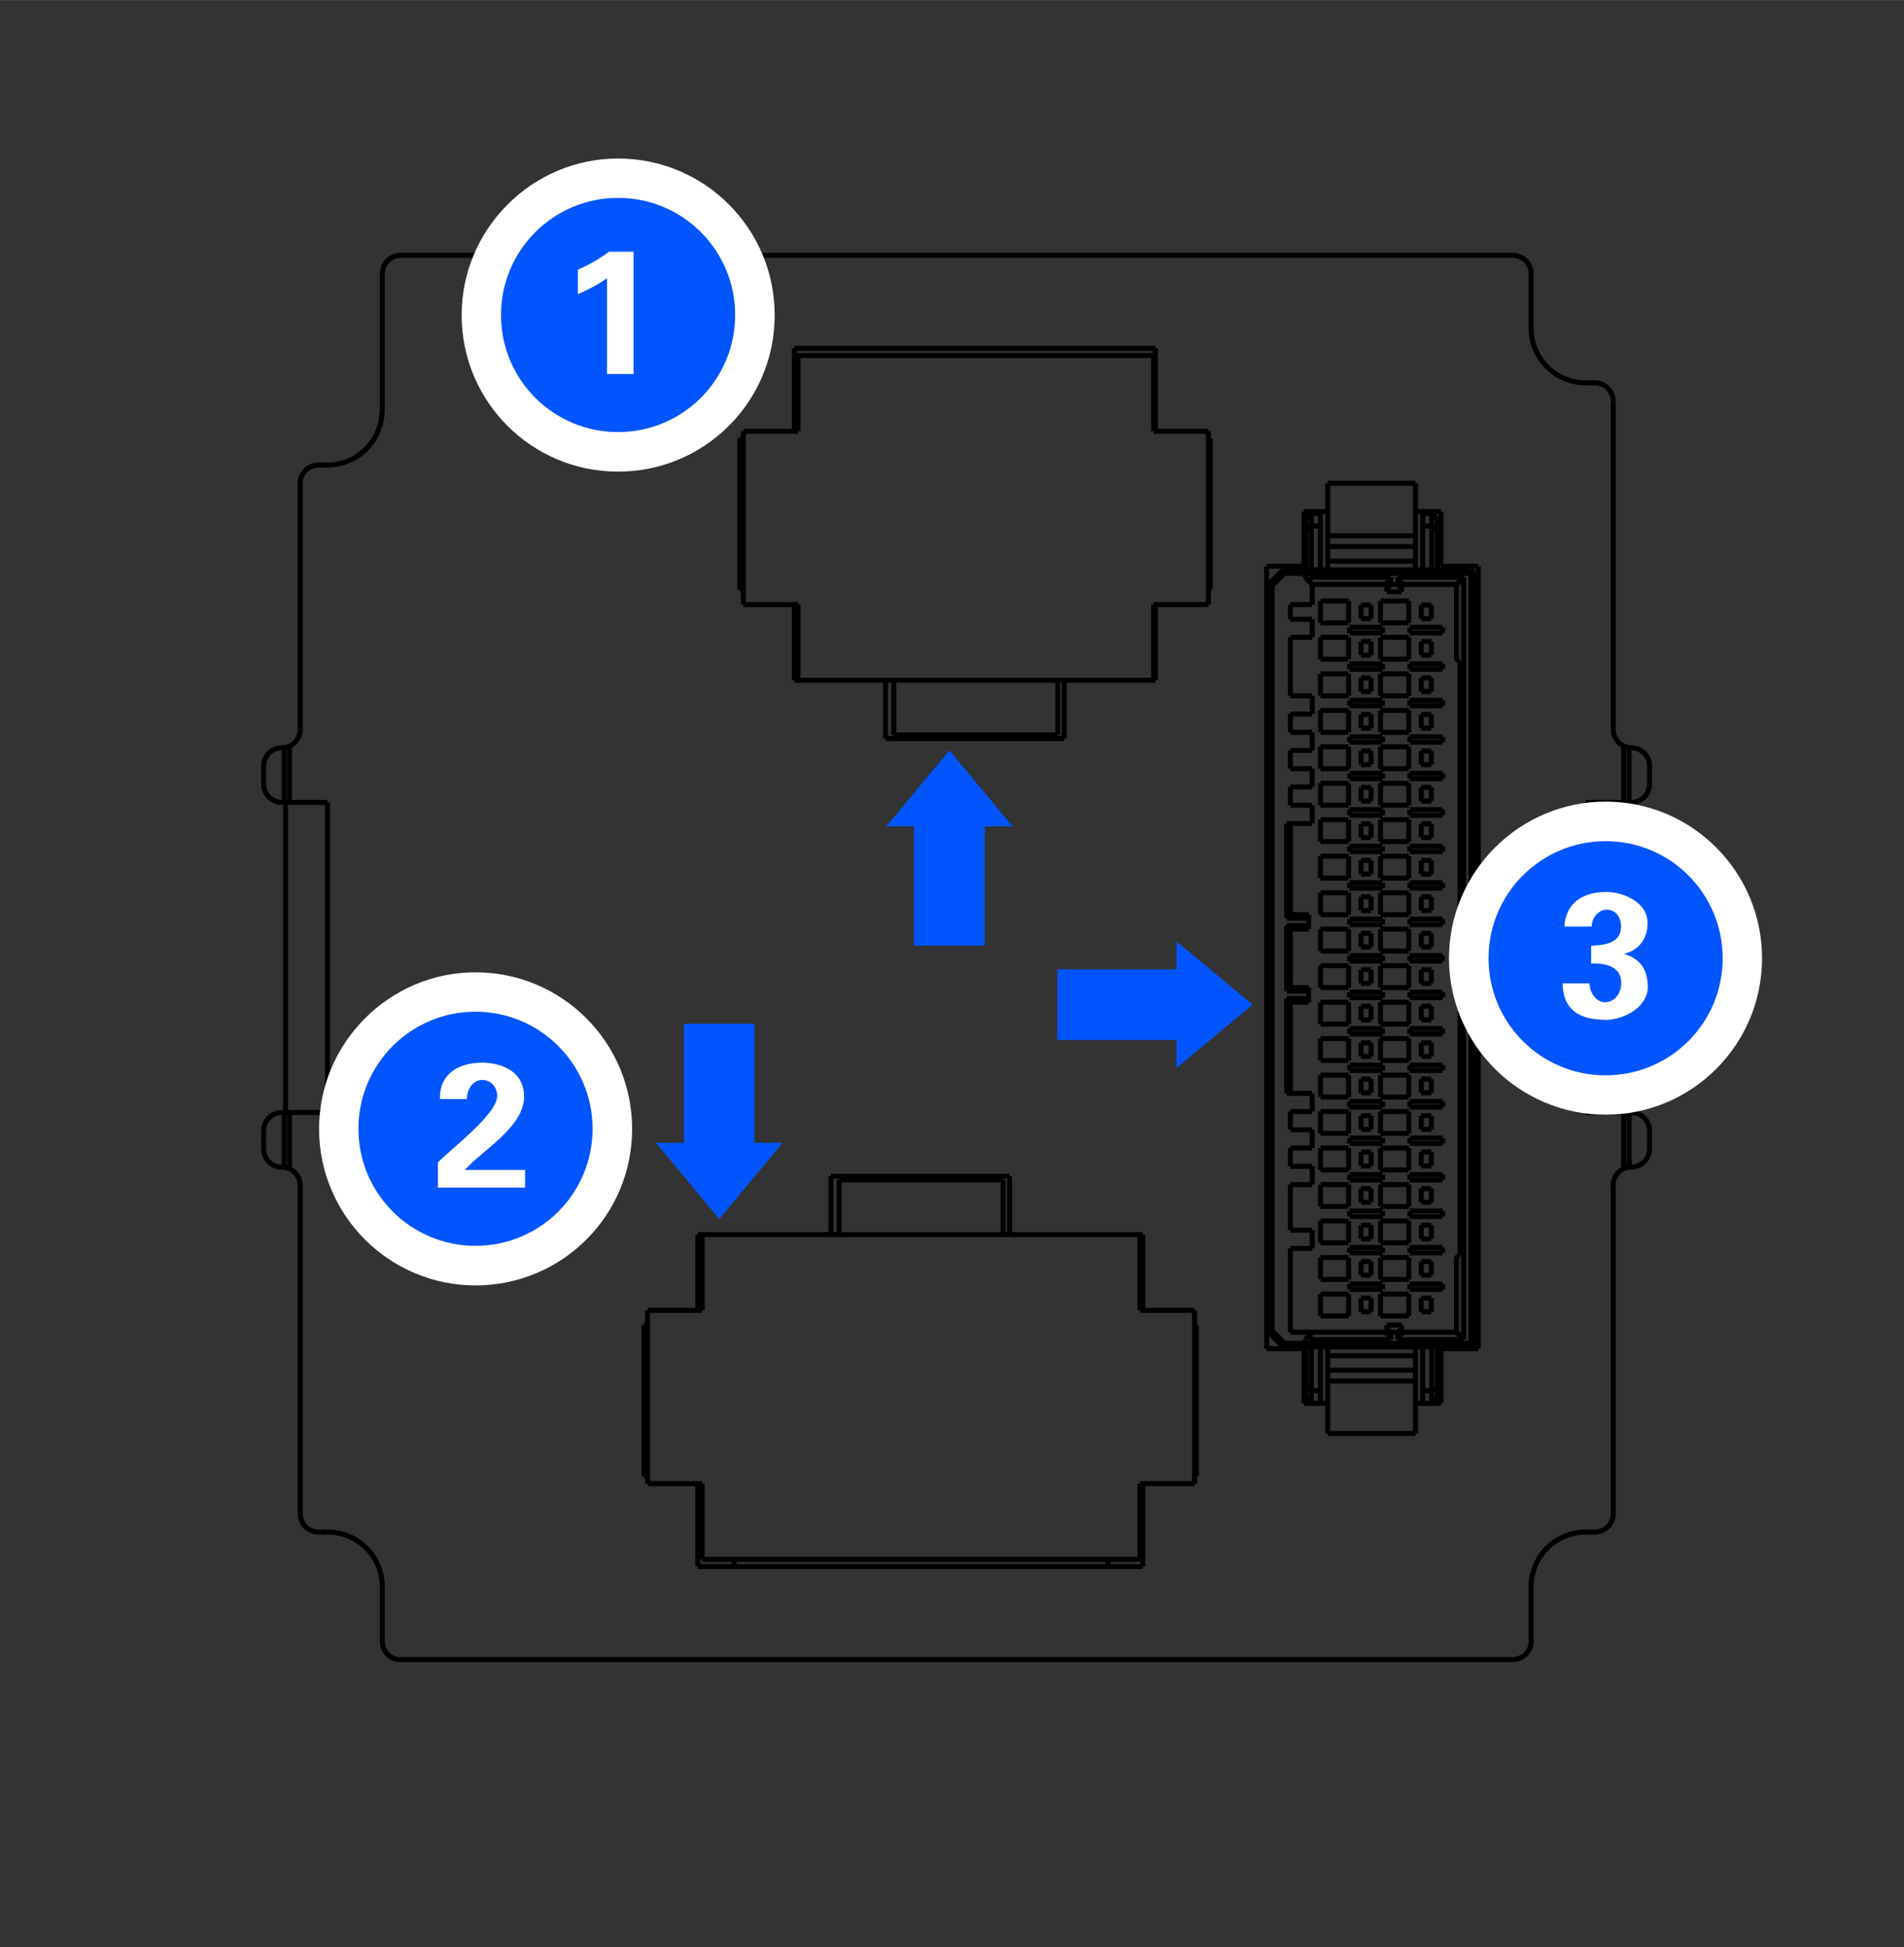 <?xml version="1.0" encoding="UTF-8"?>
<svg id="_レイヤー_1" xmlns="http://www.w3.org/2000/svg" width="33.45mm" height="34.2mm" version="1.1" viewBox="0 0 94.82 96.94">
  <rect x="0" y="0" width="94.82" height="96.94" fill="#333333" stroke="none"/>
  <!-- Generator: Adobe Illustrator 29.6.1, SVG Export Plug-In . SVG Version: 2.1.1 Build 9)  -->
  <g>
    <line x1="75.34" y1="82.63" x2="19.95" y2="82.63" fill="none" stroke="#000" stroke-miterlimit="2" stroke-width=".25"/>
    <line x1="56.91" y1="78" x2="34.75" y2="78" fill="none" stroke="#000" stroke-miterlimit="2" stroke-width=".25"/>
    <line x1="34.97" y1="77.64" x2="56.77" y2="77.64" fill="none" stroke="#000" stroke-miterlimit="2" stroke-width=".25"/>
    <line x1="56.91" y1="76.37" x2="56.77" y2="76.37" fill="none" stroke="#000" stroke-miterlimit="2" stroke-width=".25"/>
    <line x1="34.97" y1="76.37" x2="34.75" y2="76.37" fill="none" stroke="#000" stroke-miterlimit="2" stroke-width=".25"/>
    <line x1="79.43" y1="76.28" x2="78.97" y2="76.28" fill="none" stroke="#000" stroke-miterlimit="2" stroke-width=".25"/>
    <line x1="16.31" y1="76.28" x2="15.86" y2="76.28" fill="none" stroke="#000" stroke-miterlimit="2" stroke-width=".25"/>
    <line x1="34.97" y1="73.87" x2="32.25" y2="73.87" fill="none" stroke="#000" stroke-miterlimit="2" stroke-width=".25"/>
    <line x1="56.77" y1="73.87" x2="59.49" y2="73.87" fill="none" stroke="#000" stroke-miterlimit="2" stroke-width=".25"/>
    <line x1="59.58" y1="73.51" x2="59.49" y2="73.51" fill="none" stroke="#000" stroke-miterlimit="2" stroke-width=".25"/>
    <line x1="32.25" y1="73.51" x2="32.07" y2="73.51" fill="none" stroke="#000" stroke-miterlimit="2" stroke-width=".25"/>
    <line x1="71.76" y1="69.87" x2="70.49" y2="69.87" fill="none" stroke="#000" stroke-miterlimit="2" stroke-width=".25"/>
    <line x1="66.12" y1="69.87" x2="64.94" y2="69.87" fill="none" stroke="#000" stroke-miterlimit="2" stroke-width=".25"/>
    <line x1="73.62" y1="67.15" x2="71.76" y2="67.15" fill="none" stroke="#000" stroke-miterlimit="2" stroke-width=".25"/>
    <line x1="64.94" y1="67.15" x2="63.08" y2="67.15" fill="none" stroke="#000" stroke-miterlimit="2" stroke-width=".25"/>
    <line x1="32.07" y1="65.97" x2="32.25" y2="65.97" fill="none" stroke="#000" stroke-miterlimit="2" stroke-width=".25"/>
    <line x1="59.49" y1="65.97" x2="59.58" y2="65.97" fill="none" stroke="#000" stroke-miterlimit="2" stroke-width=".25"/>
    <line x1="34.97" y1="65.24" x2="32.25" y2="65.24" fill="none" stroke="#000" stroke-miterlimit="2" stroke-width=".25"/>
    <line x1="56.77" y1="65.24" x2="59.49" y2="65.24" fill="none" stroke="#000" stroke-miterlimit="2" stroke-width=".25"/>
    <line x1="34.75" y1="62.75" x2="34.97" y2="62.75" fill="none" stroke="#000" stroke-miterlimit="2" stroke-width=".25"/>
    <line x1="56.77" y1="62.75" x2="56.91" y2="62.75" fill="none" stroke="#000" stroke-miterlimit="2" stroke-width=".25"/>
    <line x1="34.75" y1="61.47" x2="56.91" y2="61.47" fill="none" stroke="#000" stroke-miterlimit="2" stroke-width=".25"/>
    <line x1="49.96" y1="58.75" x2="41.79" y2="58.75" fill="none" stroke="#000" stroke-miterlimit="2" stroke-width=".25"/>
    <line x1="41.38" y1="58.57" x2="50.28" y2="58.57" fill="none" stroke="#000" stroke-miterlimit="2" stroke-width=".25"/>
    <line x1="14.04" y1="55.39" x2="16.31" y2="55.39" fill="none" stroke="#000" stroke-miterlimit="2" stroke-width=".25"/>
    <line x1="78.97" y1="55.39" x2="81.24" y2="55.39" fill="none" stroke="#000" stroke-miterlimit="2" stroke-width=".25"/>
    <line x1="16.31" y1="39.95" x2="14.04" y2="39.95" fill="none" stroke="#000" stroke-miterlimit="2" stroke-width=".25"/>
    <line x1="78.97" y1="39.95" x2="81.24" y2="39.95" fill="none" stroke="#000" stroke-miterlimit="2" stroke-width=".25"/>
    <line x1="53" y1="36.77" x2="44.1" y2="36.77" fill="none" stroke="#000" stroke-miterlimit="2" stroke-width=".25"/>
    <line x1="44.51" y1="36.59" x2="52.68" y2="36.59" fill="none" stroke="#000" stroke-miterlimit="2" stroke-width=".25"/>
    <line x1="39.56" y1="33.87" x2="57.54" y2="33.87" fill="none" stroke="#000" stroke-miterlimit="2" stroke-width=".25"/>
    <line x1="57.54" y1="32.6" x2="57.45" y2="32.6" fill="none" stroke="#000" stroke-miterlimit="2" stroke-width=".25"/>
    <line x1="39.74" y1="32.6" x2="39.56" y2="32.6" fill="none" stroke="#000" stroke-miterlimit="2" stroke-width=".25"/>
    <line x1="39.74" y1="30.1" x2="37.02" y2="30.1" fill="none" stroke="#000" stroke-miterlimit="2" stroke-width=".25"/>
    <line x1="57.45" y1="30.1" x2="60.18" y2="30.1" fill="none" stroke="#000" stroke-miterlimit="2" stroke-width=".25"/>
    <line x1="60.27" y1="29.37" x2="60.18" y2="29.37" fill="none" stroke="#000" stroke-miterlimit="2" stroke-width=".25"/>
    <line x1="37.02" y1="29.37" x2="36.84" y2="29.37" fill="none" stroke="#000" stroke-miterlimit="2" stroke-width=".25"/>
    <line x1="63.08" y1="28.19" x2="64.94" y2="28.19" fill="none" stroke="#000" stroke-miterlimit="2" stroke-width=".25"/>
    <line x1="71.76" y1="28.19" x2="73.62" y2="28.19" fill="none" stroke="#000" stroke-miterlimit="2" stroke-width=".25"/>
    <line x1="64.94" y1="25.47" x2="66.12" y2="25.47" fill="none" stroke="#000" stroke-miterlimit="2" stroke-width=".25"/>
    <line x1="70.49" y1="25.47" x2="71.76" y2="25.47" fill="none" stroke="#000" stroke-miterlimit="2" stroke-width=".25"/>
    <line x1="15.86" y1="23.15" x2="16.31" y2="23.15" fill="none" stroke="#000" stroke-miterlimit="2" stroke-width=".25"/>
    <line x1="36.84" y1="21.83" x2="37.02" y2="21.83" fill="none" stroke="#000" stroke-miterlimit="2" stroke-width=".25"/>
    <line x1="60.18" y1="21.83" x2="60.27" y2="21.83" fill="none" stroke="#000" stroke-miterlimit="2" stroke-width=".25"/>
    <line x1="39.74" y1="21.47" x2="37.02" y2="21.47" fill="none" stroke="#000" stroke-miterlimit="2" stroke-width=".25"/>
    <line x1="57.45" y1="21.47" x2="60.18" y2="21.47" fill="none" stroke="#000" stroke-miterlimit="2" stroke-width=".25"/>
    <line x1="78.97" y1="19.06" x2="79.43" y2="19.06" fill="none" stroke="#000" stroke-miterlimit="2" stroke-width=".25"/>
    <line x1="39.56" y1="18.97" x2="39.74" y2="18.97" fill="none" stroke="#000" stroke-miterlimit="2" stroke-width=".25"/>
    <line x1="57.45" y1="18.97" x2="57.54" y2="18.97" fill="none" stroke="#000" stroke-miterlimit="2" stroke-width=".25"/>
    <line x1="57.54" y1="17.7" x2="39.56" y2="17.7" fill="none" stroke="#000" stroke-miterlimit="2" stroke-width=".25"/>
    <line x1="39.56" y1="17.34" x2="57.54" y2="17.34" fill="none" stroke="#000" stroke-miterlimit="2" stroke-width=".25"/>
    <line x1="19.95" y1="12.71" x2="75.34" y2="12.71" fill="none" stroke="#000" stroke-miterlimit="2" stroke-width=".25"/>
    <line x1="13.13" y1="57.21" x2="13.13" y2="56.3" fill="none" stroke="#000" stroke-miterlimit="2" stroke-width=".25"/>
    <line x1="13.13" y1="39.04" x2="13.13" y2="38.14" fill="none" stroke="#000" stroke-miterlimit="2" stroke-width=".25"/>
    <line x1="14.15" y1="58.12" x2="14.15" y2="55.39" fill="none" stroke="#000" stroke-miterlimit="2" stroke-width=".25"/>
    <line x1="14.15" y1="39.95" x2="14.15" y2="37.22" fill="none" stroke="#000" stroke-miterlimit="2" stroke-width=".25"/>
    <line x1="14.22" y1="39.95" x2="14.22" y2="55.39" fill="none" stroke="#000" stroke-miterlimit="2" stroke-width=".25"/>
    <line x1="14.42" y1="37.14" x2="14.42" y2="39.95" fill="none" stroke="#000" stroke-miterlimit="2" stroke-width=".25"/>
    <line x1="14.42" y1="55.39" x2="14.42" y2="58.2" fill="none" stroke="#000" stroke-miterlimit="2" stroke-width=".25"/>
    <line x1="14.95" y1="75.37" x2="14.95" y2="59.02" fill="none" stroke="#000" stroke-miterlimit="2" stroke-width=".25"/>
    <line x1="14.95" y1="36.32" x2="14.95" y2="24.06" fill="none" stroke="#000" stroke-miterlimit="2" stroke-width=".25"/>
    <line x1="16.31" y1="39.95" x2="16.31" y2="55.39" fill="none" stroke="#000" stroke-miterlimit="2" stroke-width=".25"/>
    <line x1="19.04" y1="81.73" x2="19.04" y2="79" fill="none" stroke="#000" stroke-miterlimit="2" stroke-width=".25"/>
    <line x1="19.04" y1="20.43" x2="19.04" y2="13.62" fill="none" stroke="#000" stroke-miterlimit="2" stroke-width=".25"/>
    <line x1="32.07" y1="73.51" x2="32.07" y2="65.97" fill="none" stroke="#000" stroke-miterlimit="2" stroke-width=".25"/>
    <line x1="32.25" y1="73.87" x2="32.25" y2="65.24" fill="none" stroke="#000" stroke-miterlimit="2" stroke-width=".25"/>
    <line x1="34.75" y1="78" x2="34.75" y2="73.87" fill="none" stroke="#000" stroke-miterlimit="2" stroke-width=".25"/>
    <line x1="34.75" y1="65.24" x2="34.75" y2="61.47" fill="none" stroke="#000" stroke-miterlimit="2" stroke-width=".25"/>
    <line x1="34.97" y1="61.47" x2="34.97" y2="65.24" fill="none" stroke="#000" stroke-miterlimit="2" stroke-width=".25"/>
    <line x1="34.97" y1="73.87" x2="34.97" y2="77.64" fill="none" stroke="#000" stroke-miterlimit="2" stroke-width=".25"/>
    <line x1="36.56" y1="78" x2="36.56" y2="77.64" fill="none" stroke="#000" stroke-miterlimit="2" stroke-width=".25"/>
    <line x1="36.84" y1="29.37" x2="36.84" y2="21.83" fill="none" stroke="#000" stroke-miterlimit="2" stroke-width=".25"/>
    <line x1="37.02" y1="30.1" x2="37.02" y2="21.47" fill="none" stroke="#000" stroke-miterlimit="2" stroke-width=".25"/>
    <line x1="39.56" y1="33.87" x2="39.56" y2="30.1" fill="none" stroke="#000" stroke-miterlimit="2" stroke-width=".25"/>
    <line x1="39.56" y1="21.47" x2="39.56" y2="17.34" fill="none" stroke="#000" stroke-miterlimit="2" stroke-width=".25"/>
    <line x1="39.74" y1="17.7" x2="39.74" y2="21.47" fill="none" stroke="#000" stroke-miterlimit="2" stroke-width=".25"/>
    <line x1="39.74" y1="30.1" x2="39.74" y2="33.87" fill="none" stroke="#000" stroke-miterlimit="2" stroke-width=".25"/>
    <line x1="41.38" y1="61.47" x2="41.38" y2="58.57" fill="none" stroke="#000" stroke-miterlimit="2" stroke-width=".25"/>
    <line x1="41.79" y1="58.75" x2="41.79" y2="61.47" fill="none" stroke="#000" stroke-miterlimit="2" stroke-width=".25"/>
    <line x1="44.1" y1="36.77" x2="44.1" y2="33.87" fill="none" stroke="#000" stroke-miterlimit="2" stroke-width=".25"/>
    <line x1="44.51" y1="33.87" x2="44.51" y2="36.59" fill="none" stroke="#000" stroke-miterlimit="2" stroke-width=".25"/>
    <line x1="49.96" y1="61.47" x2="49.96" y2="58.75" fill="none" stroke="#000" stroke-miterlimit="2" stroke-width=".25"/>
    <line x1="50.28" y1="58.57" x2="50.28" y2="61.47" fill="none" stroke="#000" stroke-miterlimit="2" stroke-width=".25"/>
    <line x1="52.68" y1="36.59" x2="52.68" y2="33.87" fill="none" stroke="#000" stroke-miterlimit="2" stroke-width=".25"/>
    <line x1="53" y1="33.87" x2="53" y2="36.77" fill="none" stroke="#000" stroke-miterlimit="2" stroke-width=".25"/>
    <line x1="55.18" y1="77.64" x2="55.18" y2="78" fill="none" stroke="#000" stroke-miterlimit="2" stroke-width=".25"/>
    <line x1="56.77" y1="77.64" x2="56.77" y2="73.87" fill="none" stroke="#000" stroke-miterlimit="2" stroke-width=".25"/>
    <line x1="56.77" y1="65.24" x2="56.77" y2="61.47" fill="none" stroke="#000" stroke-miterlimit="2" stroke-width=".25"/>
    <line x1="56.91" y1="61.47" x2="56.91" y2="65.24" fill="none" stroke="#000" stroke-miterlimit="2" stroke-width=".25"/>
    <line x1="56.91" y1="73.87" x2="56.91" y2="78" fill="none" stroke="#000" stroke-miterlimit="2" stroke-width=".25"/>
    <line x1="57.45" y1="33.87" x2="57.45" y2="30.1" fill="none" stroke="#000" stroke-miterlimit="2" stroke-width=".25"/>
    <line x1="57.45" y1="21.47" x2="57.45" y2="17.7" fill="none" stroke="#000" stroke-miterlimit="2" stroke-width=".25"/>
    <line x1="57.54" y1="17.34" x2="57.54" y2="21.47" fill="none" stroke="#000" stroke-miterlimit="2" stroke-width=".25"/>
    <line x1="57.54" y1="30.1" x2="57.54" y2="33.87" fill="none" stroke="#000" stroke-miterlimit="2" stroke-width=".25"/>
    <line x1="59.49" y1="65.24" x2="59.49" y2="73.87" fill="none" stroke="#000" stroke-miterlimit="2" stroke-width=".25"/>
    <line x1="59.58" y1="65.97" x2="59.58" y2="73.51" fill="none" stroke="#000" stroke-miterlimit="2" stroke-width=".25"/>
    <line x1="60.18" y1="21.47" x2="60.18" y2="30.1" fill="none" stroke="#000" stroke-miterlimit="2" stroke-width=".25"/>
    <line x1="60.27" y1="21.83" x2="60.27" y2="29.37" fill="none" stroke="#000" stroke-miterlimit="2" stroke-width=".25"/>
    <line x1="63.08" y1="67.15" x2="63.08" y2="28.19" fill="none" stroke="#000" stroke-miterlimit="2" stroke-width=".25"/>
    <line x1="64.94" y1="69.87" x2="64.94" y2="67.15" fill="none" stroke="#000" stroke-miterlimit="2" stroke-width=".25"/>
    <line x1="64.94" y1="28.19" x2="64.94" y2="25.47" fill="none" stroke="#000" stroke-miterlimit="2" stroke-width=".25"/>
    <line x1="71.76" y1="25.47" x2="71.76" y2="28.19" fill="none" stroke="#000" stroke-miterlimit="2" stroke-width=".25"/>
    <line x1="71.76" y1="67.15" x2="71.76" y2="69.87" fill="none" stroke="#000" stroke-miterlimit="2" stroke-width=".25"/>
    <line x1="73.62" y1="28.19" x2="73.62" y2="67.15" fill="none" stroke="#000" stroke-miterlimit="2" stroke-width=".25"/>
    <line x1="76.25" y1="13.62" x2="76.25" y2="16.34" fill="none" stroke="#000" stroke-miterlimit="2" stroke-width=".25"/>
    <line x1="76.25" y1="79" x2="76.25" y2="81.73" fill="none" stroke="#000" stroke-miterlimit="2" stroke-width=".25"/>
    <line x1="78.97" y1="55.39" x2="78.97" y2="39.95" fill="none" stroke="#000" stroke-miterlimit="2" stroke-width=".25"/>
    <line x1="80.34" y1="19.97" x2="80.34" y2="36.32" fill="none" stroke="#000" stroke-miterlimit="2" stroke-width=".25"/>
    <line x1="80.34" y1="59.02" x2="80.34" y2="75.37" fill="none" stroke="#000" stroke-miterlimit="2" stroke-width=".25"/>
    <line x1="80.86" y1="58.2" x2="80.86" y2="55.39" fill="none" stroke="#000" stroke-miterlimit="2" stroke-width=".25"/>
    <line x1="80.86" y1="39.95" x2="80.86" y2="37.14" fill="none" stroke="#000" stroke-miterlimit="2" stroke-width=".25"/>
    <line x1="81.06" y1="55.39" x2="81.06" y2="39.95" fill="none" stroke="#000" stroke-miterlimit="2" stroke-width=".25"/>
    <line x1="81.13" y1="58.12" x2="81.13" y2="55.39" fill="none" stroke="#000" stroke-miterlimit="2" stroke-width=".25"/>
    <line x1="81.13" y1="39.95" x2="81.13" y2="37.22" fill="none" stroke="#000" stroke-miterlimit="2" stroke-width=".25"/>
    <line x1="82.15" y1="38.14" x2="82.15" y2="39.04" fill="none" stroke="#000" stroke-miterlimit="2" stroke-width=".25"/>
    <line x1="82.15" y1="56.3" x2="82.15" y2="57.21" fill="none" stroke="#000" stroke-miterlimit="2" stroke-width=".25"/>
    <path d="M19.04,79c0-1.5-1.22-2.72-2.72-2.72" fill="none" stroke="#000" stroke-miterlimit="2" stroke-width=".25"/>
    <path d="M14.95,59.02c0-.5-.41-.91-.91-.91" fill="none" stroke="#000" stroke-miterlimit="2" stroke-width=".25"/>
    <path d="M19.04,81.73c0,.5.41.91.91.91" fill="none" stroke="#000" stroke-miterlimit="2" stroke-width=".25"/>
    <path d="M14.95,75.37c0,.5.41.91.91.91" fill="none" stroke="#000" stroke-miterlimit="2" stroke-width=".25"/>
    <path d="M13.13,57.21c0,.5.41.91.91.91" fill="none" stroke="#000" stroke-miterlimit="2" stroke-width=".25"/>
    <path d="M14.04,55.39c-.5,0-.91.41-.91.91" fill="none" stroke="#000" stroke-miterlimit="2" stroke-width=".25"/>
    <path d="M16.31,23.15c1.5,0,2.72-1.22,2.72-2.72" fill="none" stroke="#000" stroke-miterlimit="2" stroke-width=".25"/>
    <path d="M14.04,37.23c.5,0,.91-.41.91-.91" fill="none" stroke="#000" stroke-miterlimit="2" stroke-width=".25"/>
    <path d="M13.13,39.04c0,.5.41.91.91.91" fill="none" stroke="#000" stroke-miterlimit="2" stroke-width=".25"/>
    <path d="M14.04,37.23c-.5,0-.91.41-.91.91" fill="none" stroke="#000" stroke-miterlimit="2" stroke-width=".25"/>
    <path d="M19.95,12.71c-.5,0-.91.41-.91.91" fill="none" stroke="#000" stroke-miterlimit="2" stroke-width=".25"/>
    <path d="M15.86,23.15c-.5,0-.91.41-.91.91" fill="none" stroke="#000" stroke-miterlimit="2" stroke-width=".25"/>
    <path d="M78.97,76.28c-1.5,0-2.72,1.22-2.72,2.72" fill="none" stroke="#000" stroke-miterlimit="2" stroke-width=".25"/>
    <path d="M81.24,58.11c-.5,0-.91.41-.91.91" fill="none" stroke="#000" stroke-miterlimit="2" stroke-width=".25"/>
    <path d="M81.24,58.11c.5,0,.91-.41.91-.91" fill="none" stroke="#000" stroke-miterlimit="2" stroke-width=".25"/>
    <path d="M75.34,82.63c.5,0,.91-.41.91-.91" fill="none" stroke="#000" stroke-miterlimit="2" stroke-width=".25"/>
    <path d="M79.43,76.28c.5,0,.91-.41.91-.91" fill="none" stroke="#000" stroke-miterlimit="2" stroke-width=".25"/>
    <path d="M82.15,56.3c0-.5-.41-.91-.91-.91" fill="none" stroke="#000" stroke-miterlimit="2" stroke-width=".25"/>
    <path d="M76.25,16.34c0,1.5,1.22,2.72,2.72,2.72" fill="none" stroke="#000" stroke-miterlimit="2" stroke-width=".25"/>
    <path d="M80.34,36.32c0,.5.41.91.91.91" fill="none" stroke="#000" stroke-miterlimit="2" stroke-width=".25"/>
    <path d="M76.25,13.62c0-.5-.41-.91-.91-.91" fill="none" stroke="#000" stroke-miterlimit="2" stroke-width=".25"/>
    <path d="M80.34,19.97c0-.5-.41-.91-.91-.91" fill="none" stroke="#000" stroke-miterlimit="2" stroke-width=".25"/>
    <path d="M81.24,39.95c.5,0,.91-.41.91-.91" fill="none" stroke="#000" stroke-miterlimit="2" stroke-width=".25"/>
    <path d="M82.15,38.14c0-.5-.41-.91-.91-.91" fill="none" stroke="#000" stroke-miterlimit="2" stroke-width=".25"/>
    <line x1="64.08" y1="49.35" x2="64.26" y2="49.32" fill="none" stroke="#000" stroke-miterlimit="2" stroke-width=".25"/>
    <line x1="64.08" y1="45.72" x2="64.26" y2="45.69" fill="none" stroke="#000" stroke-miterlimit="2" stroke-width=".25"/>
    <line x1="70.49" y1="71.37" x2="66.12" y2="71.37" fill="none" stroke="#000" stroke-miterlimit="2" stroke-width=".25"/>
    <line x1="71.3" y1="69.87" x2="70.85" y2="69.87" fill="none" stroke="#000" stroke-miterlimit="2" stroke-width=".25"/>
    <line x1="65.3" y1="69.87" x2="65.76" y2="69.87" fill="none" stroke="#000" stroke-miterlimit="2" stroke-width=".25"/>
    <line x1="71.3" y1="69.24" x2="70.85" y2="69.24" fill="none" stroke="#000" stroke-miterlimit="2" stroke-width=".25"/>
    <line x1="65.3" y1="69.24" x2="65.76" y2="69.24" fill="none" stroke="#000" stroke-miterlimit="2" stroke-width=".25"/>
    <line x1="70.49" y1="68.76" x2="66.12" y2="68.76" fill="none" stroke="#000" stroke-miterlimit="2" stroke-width=".25"/>
    <line x1="70.49" y1="68.22" x2="66.12" y2="68.22" fill="none" stroke="#000" stroke-miterlimit="2" stroke-width=".25"/>
    <line x1="66.12" y1="67.5" x2="70.49" y2="67.5" fill="none" stroke="#000" stroke-miterlimit="2" stroke-width=".25"/>
    <line x1="63.9" y1="67.06" x2="73.25" y2="67.06" fill="none" stroke="#000" stroke-miterlimit="2" stroke-width=".25"/>
    <line x1="63.97" y1="66.88" x2="73.25" y2="66.88" fill="none" stroke="#000" stroke-miterlimit="2" stroke-width=".25"/>
    <line x1="65.35" y1="66.7" x2="69.26" y2="66.7" fill="none" stroke="#000" stroke-miterlimit="2" stroke-width=".25"/>
    <line x1="69.62" y1="66.7" x2="72.89" y2="66.7" fill="none" stroke="#000" stroke-miterlimit="2" stroke-width=".25"/>
    <line x1="72.53" y1="66.33" x2="69.8" y2="66.33" fill="none" stroke="#000" stroke-miterlimit="2" stroke-width=".25"/>
    <line x1="64.26" y1="66.33" x2="69.07" y2="66.33" fill="none" stroke="#000" stroke-miterlimit="2" stroke-width=".25"/>
    <line x1="69.26" y1="66.33" x2="69.62" y2="66.33" fill="none" stroke="#000" stroke-miterlimit="2" stroke-width=".25"/>
    <line x1="69.07" y1="65.97" x2="69.8" y2="65.97" fill="none" stroke="#000" stroke-miterlimit="2" stroke-width=".25"/>
    <line x1="73.62" y1="65.56" x2="73.43" y2="65.56" fill="none" stroke="#000" stroke-miterlimit="2" stroke-width=".25"/>
    <line x1="63.17" y1="65.56" x2="63.08" y2="65.56" fill="none" stroke="#000" stroke-miterlimit="2" stroke-width=".25"/>
    <line x1="70.16" y1="65.52" x2="68.75" y2="65.52" fill="none" stroke="#000" stroke-miterlimit="2" stroke-width=".25"/>
    <line x1="67.16" y1="65.52" x2="65.76" y2="65.52" fill="none" stroke="#000" stroke-miterlimit="2" stroke-width=".25"/>
    <line x1="71.28" y1="65.31" x2="70.78" y2="65.31" fill="none" stroke="#000" stroke-miterlimit="2" stroke-width=".25"/>
    <line x1="68.28" y1="65.31" x2="67.78" y2="65.31" fill="none" stroke="#000" stroke-miterlimit="2" stroke-width=".25"/>
    <line x1="67.78" y1="64.63" x2="68.28" y2="64.63" fill="none" stroke="#000" stroke-miterlimit="2" stroke-width=".25"/>
    <line x1="70.78" y1="64.63" x2="71.28" y2="64.63" fill="none" stroke="#000" stroke-miterlimit="2" stroke-width=".25"/>
    <line x1="65.76" y1="64.43" x2="67.16" y2="64.43" fill="none" stroke="#000" stroke-miterlimit="2" stroke-width=".25"/>
    <line x1="68.75" y1="64.43" x2="70.16" y2="64.43" fill="none" stroke="#000" stroke-miterlimit="2" stroke-width=".25"/>
    <line x1="71.84" y1="64.2" x2="70.21" y2="64.2" fill="none" stroke="#000" stroke-miterlimit="2" stroke-width=".25"/>
    <line x1="68.85" y1="64.2" x2="67.21" y2="64.2" fill="none" stroke="#000" stroke-miterlimit="2" stroke-width=".25"/>
    <line x1="67.21" y1="63.93" x2="68.85" y2="63.93" fill="none" stroke="#000" stroke-miterlimit="2" stroke-width=".25"/>
    <line x1="70.21" y1="63.93" x2="71.84" y2="63.93" fill="none" stroke="#000" stroke-miterlimit="2" stroke-width=".25"/>
    <line x1="70.16" y1="63.7" x2="68.75" y2="63.7" fill="none" stroke="#000" stroke-miterlimit="2" stroke-width=".25"/>
    <line x1="67.16" y1="63.7" x2="65.76" y2="63.7" fill="none" stroke="#000" stroke-miterlimit="2" stroke-width=".25"/>
    <line x1="71.28" y1="63.49" x2="70.78" y2="63.49" fill="none" stroke="#000" stroke-miterlimit="2" stroke-width=".25"/>
    <line x1="68.28" y1="63.49" x2="67.78" y2="63.49" fill="none" stroke="#000" stroke-miterlimit="2" stroke-width=".25"/>
    <line x1="67.78" y1="62.81" x2="68.28" y2="62.81" fill="none" stroke="#000" stroke-miterlimit="2" stroke-width=".25"/>
    <line x1="70.78" y1="62.81" x2="71.28" y2="62.81" fill="none" stroke="#000" stroke-miterlimit="2" stroke-width=".25"/>
    <line x1="65.76" y1="62.61" x2="67.16" y2="62.61" fill="none" stroke="#000" stroke-miterlimit="2" stroke-width=".25"/>
    <line x1="68.75" y1="62.61" x2="70.16" y2="62.61" fill="none" stroke="#000" stroke-miterlimit="2" stroke-width=".25"/>
    <line x1="71.84" y1="62.38" x2="70.21" y2="62.38" fill="none" stroke="#000" stroke-miterlimit="2" stroke-width=".25"/>
    <line x1="68.85" y1="62.38" x2="67.21" y2="62.38" fill="none" stroke="#000" stroke-miterlimit="2" stroke-width=".25"/>
    <line x1="65.35" y1="62.16" x2="64.26" y2="62.16" fill="none" stroke="#000" stroke-miterlimit="2" stroke-width=".25"/>
    <line x1="67.21" y1="62.11" x2="68.85" y2="62.11" fill="none" stroke="#000" stroke-miterlimit="2" stroke-width=".25"/>
    <line x1="70.21" y1="62.11" x2="71.84" y2="62.11" fill="none" stroke="#000" stroke-miterlimit="2" stroke-width=".25"/>
    <line x1="73.62" y1="61.93" x2="73.43" y2="61.93" fill="none" stroke="#000" stroke-miterlimit="2" stroke-width=".25"/>
    <line x1="63.17" y1="61.93" x2="63.08" y2="61.93" fill="none" stroke="#000" stroke-miterlimit="2" stroke-width=".25"/>
    <line x1="70.16" y1="61.88" x2="68.75" y2="61.88" fill="none" stroke="#000" stroke-miterlimit="2" stroke-width=".25"/>
    <line x1="67.16" y1="61.88" x2="65.76" y2="61.88" fill="none" stroke="#000" stroke-miterlimit="2" stroke-width=".25"/>
    <line x1="71.28" y1="61.68" x2="70.78" y2="61.68" fill="none" stroke="#000" stroke-miterlimit="2" stroke-width=".25"/>
    <line x1="68.28" y1="61.68" x2="67.78" y2="61.68" fill="none" stroke="#000" stroke-miterlimit="2" stroke-width=".25"/>
    <line x1="64.26" y1="61.25" x2="65.35" y2="61.25" fill="none" stroke="#000" stroke-miterlimit="2" stroke-width=".25"/>
    <line x1="67.78" y1="61" x2="68.28" y2="61" fill="none" stroke="#000" stroke-miterlimit="2" stroke-width=".25"/>
    <line x1="70.78" y1="61" x2="71.28" y2="61" fill="none" stroke="#000" stroke-miterlimit="2" stroke-width=".25"/>
    <line x1="65.76" y1="60.79" x2="67.16" y2="60.79" fill="none" stroke="#000" stroke-miterlimit="2" stroke-width=".25"/>
    <line x1="68.75" y1="60.79" x2="70.16" y2="60.79" fill="none" stroke="#000" stroke-miterlimit="2" stroke-width=".25"/>
    <line x1="71.84" y1="60.57" x2="70.21" y2="60.57" fill="none" stroke="#000" stroke-miterlimit="2" stroke-width=".25"/>
    <line x1="68.85" y1="60.57" x2="67.21" y2="60.57" fill="none" stroke="#000" stroke-miterlimit="2" stroke-width=".25"/>
    <line x1="67.21" y1="60.29" x2="68.85" y2="60.29" fill="none" stroke="#000" stroke-miterlimit="2" stroke-width=".25"/>
    <line x1="70.21" y1="60.29" x2="71.84" y2="60.29" fill="none" stroke="#000" stroke-miterlimit="2" stroke-width=".25"/>
    <line x1="70.16" y1="60.07" x2="68.75" y2="60.07" fill="none" stroke="#000" stroke-miterlimit="2" stroke-width=".25"/>
    <line x1="67.16" y1="60.07" x2="65.76" y2="60.07" fill="none" stroke="#000" stroke-miterlimit="2" stroke-width=".25"/>
    <line x1="71.28" y1="59.86" x2="70.78" y2="59.86" fill="none" stroke="#000" stroke-miterlimit="2" stroke-width=".25"/>
    <line x1="68.28" y1="59.86" x2="67.78" y2="59.86" fill="none" stroke="#000" stroke-miterlimit="2" stroke-width=".25"/>
    <line x1="67.78" y1="59.18" x2="68.28" y2="59.18" fill="none" stroke="#000" stroke-miterlimit="2" stroke-width=".25"/>
    <line x1="70.78" y1="59.18" x2="71.28" y2="59.18" fill="none" stroke="#000" stroke-miterlimit="2" stroke-width=".25"/>
    <line x1="65.35" y1="58.98" x2="64.26" y2="58.98" fill="none" stroke="#000" stroke-miterlimit="2" stroke-width=".25"/>
    <line x1="65.76" y1="58.98" x2="67.16" y2="58.98" fill="none" stroke="#000" stroke-miterlimit="2" stroke-width=".25"/>
    <line x1="68.75" y1="58.98" x2="70.16" y2="58.98" fill="none" stroke="#000" stroke-miterlimit="2" stroke-width=".25"/>
    <line x1="71.84" y1="58.75" x2="70.21" y2="58.75" fill="none" stroke="#000" stroke-miterlimit="2" stroke-width=".25"/>
    <line x1="68.85" y1="58.75" x2="67.21" y2="58.75" fill="none" stroke="#000" stroke-miterlimit="2" stroke-width=".25"/>
    <line x1="67.21" y1="58.48" x2="68.85" y2="58.48" fill="none" stroke="#000" stroke-miterlimit="2" stroke-width=".25"/>
    <line x1="70.21" y1="58.48" x2="71.84" y2="58.48" fill="none" stroke="#000" stroke-miterlimit="2" stroke-width=".25"/>
    <line x1="70.16" y1="58.25" x2="68.75" y2="58.25" fill="none" stroke="#000" stroke-miterlimit="2" stroke-width=".25"/>
    <line x1="67.16" y1="58.25" x2="65.76" y2="58.25" fill="none" stroke="#000" stroke-miterlimit="2" stroke-width=".25"/>
    <line x1="64.26" y1="58.07" x2="65.35" y2="58.07" fill="none" stroke="#000" stroke-miterlimit="2" stroke-width=".25"/>
    <line x1="71.28" y1="58.05" x2="70.78" y2="58.05" fill="none" stroke="#000" stroke-miterlimit="2" stroke-width=".25"/>
    <line x1="68.28" y1="58.05" x2="67.78" y2="58.05" fill="none" stroke="#000" stroke-miterlimit="2" stroke-width=".25"/>
    <line x1="73.62" y1="57.39" x2="73.43" y2="57.39" fill="none" stroke="#000" stroke-miterlimit="2" stroke-width=".25"/>
    <line x1="63.17" y1="57.39" x2="63.08" y2="57.39" fill="none" stroke="#000" stroke-miterlimit="2" stroke-width=".25"/>
    <line x1="67.78" y1="57.36" x2="68.28" y2="57.36" fill="none" stroke="#000" stroke-miterlimit="2" stroke-width=".25"/>
    <line x1="70.78" y1="57.36" x2="71.28" y2="57.36" fill="none" stroke="#000" stroke-miterlimit="2" stroke-width=".25"/>
    <line x1="65.35" y1="57.16" x2="64.26" y2="57.16" fill="none" stroke="#000" stroke-miterlimit="2" stroke-width=".25"/>
    <line x1="65.76" y1="57.16" x2="67.16" y2="57.16" fill="none" stroke="#000" stroke-miterlimit="2" stroke-width=".25"/>
    <line x1="68.75" y1="57.16" x2="70.16" y2="57.16" fill="none" stroke="#000" stroke-miterlimit="2" stroke-width=".25"/>
    <line x1="71.84" y1="56.93" x2="70.21" y2="56.93" fill="none" stroke="#000" stroke-miterlimit="2" stroke-width=".25"/>
    <line x1="68.85" y1="56.93" x2="67.21" y2="56.93" fill="none" stroke="#000" stroke-miterlimit="2" stroke-width=".25"/>
    <line x1="67.21" y1="56.66" x2="68.85" y2="56.66" fill="none" stroke="#000" stroke-miterlimit="2" stroke-width=".25"/>
    <line x1="70.21" y1="56.66" x2="71.84" y2="56.66" fill="none" stroke="#000" stroke-miterlimit="2" stroke-width=".25"/>
    <line x1="70.16" y1="56.43" x2="68.75" y2="56.43" fill="none" stroke="#000" stroke-miterlimit="2" stroke-width=".25"/>
    <line x1="67.16" y1="56.43" x2="65.76" y2="56.43" fill="none" stroke="#000" stroke-miterlimit="2" stroke-width=".25"/>
    <line x1="64.26" y1="56.25" x2="65.35" y2="56.25" fill="none" stroke="#000" stroke-miterlimit="2" stroke-width=".25"/>
    <line x1="71.28" y1="56.23" x2="70.78" y2="56.23" fill="none" stroke="#000" stroke-miterlimit="2" stroke-width=".25"/>
    <line x1="68.28" y1="56.23" x2="67.78" y2="56.23" fill="none" stroke="#000" stroke-miterlimit="2" stroke-width=".25"/>
    <line x1="67.78" y1="55.55" x2="68.28" y2="55.55" fill="none" stroke="#000" stroke-miterlimit="2" stroke-width=".25"/>
    <line x1="70.78" y1="55.55" x2="71.28" y2="55.55" fill="none" stroke="#000" stroke-miterlimit="2" stroke-width=".25"/>
    <line x1="65.35" y1="55.34" x2="64.26" y2="55.34" fill="none" stroke="#000" stroke-miterlimit="2" stroke-width=".25"/>
    <line x1="65.76" y1="55.34" x2="67.16" y2="55.34" fill="none" stroke="#000" stroke-miterlimit="2" stroke-width=".25"/>
    <line x1="68.75" y1="55.34" x2="70.16" y2="55.34" fill="none" stroke="#000" stroke-miterlimit="2" stroke-width=".25"/>
    <line x1="71.84" y1="55.12" x2="70.21" y2="55.12" fill="none" stroke="#000" stroke-miterlimit="2" stroke-width=".25"/>
    <line x1="68.85" y1="55.12" x2="67.21" y2="55.12" fill="none" stroke="#000" stroke-miterlimit="2" stroke-width=".25"/>
    <line x1="67.21" y1="54.84" x2="68.85" y2="54.84" fill="none" stroke="#000" stroke-miterlimit="2" stroke-width=".25"/>
    <line x1="70.21" y1="54.84" x2="71.84" y2="54.84" fill="none" stroke="#000" stroke-miterlimit="2" stroke-width=".25"/>
    <line x1="70.16" y1="54.62" x2="68.75" y2="54.62" fill="none" stroke="#000" stroke-miterlimit="2" stroke-width=".25"/>
    <line x1="67.16" y1="54.62" x2="65.76" y2="54.62" fill="none" stroke="#000" stroke-miterlimit="2" stroke-width=".25"/>
    <line x1="64.08" y1="54.44" x2="65.35" y2="54.44" fill="none" stroke="#000" stroke-miterlimit="2" stroke-width=".25"/>
    <line x1="71.28" y1="54.41" x2="70.78" y2="54.41" fill="none" stroke="#000" stroke-miterlimit="2" stroke-width=".25"/>
    <line x1="68.28" y1="54.41" x2="67.78" y2="54.41" fill="none" stroke="#000" stroke-miterlimit="2" stroke-width=".25"/>
    <line x1="67.78" y1="53.73" x2="68.28" y2="53.73" fill="none" stroke="#000" stroke-miterlimit="2" stroke-width=".25"/>
    <line x1="70.78" y1="53.73" x2="71.28" y2="53.73" fill="none" stroke="#000" stroke-miterlimit="2" stroke-width=".25"/>
    <line x1="65.76" y1="53.53" x2="67.16" y2="53.53" fill="none" stroke="#000" stroke-miterlimit="2" stroke-width=".25"/>
    <line x1="68.75" y1="53.53" x2="70.16" y2="53.53" fill="none" stroke="#000" stroke-miterlimit="2" stroke-width=".25"/>
    <line x1="71.84" y1="53.3" x2="70.21" y2="53.3" fill="none" stroke="#000" stroke-miterlimit="2" stroke-width=".25"/>
    <line x1="68.85" y1="53.3" x2="67.21" y2="53.3" fill="none" stroke="#000" stroke-miterlimit="2" stroke-width=".25"/>
    <line x1="67.21" y1="53.03" x2="68.85" y2="53.03" fill="none" stroke="#000" stroke-miterlimit="2" stroke-width=".25"/>
    <line x1="70.21" y1="53.03" x2="71.84" y2="53.03" fill="none" stroke="#000" stroke-miterlimit="2" stroke-width=".25"/>
    <line x1="70.16" y1="52.8" x2="68.75" y2="52.8" fill="none" stroke="#000" stroke-miterlimit="2" stroke-width=".25"/>
    <line x1="67.16" y1="52.8" x2="65.76" y2="52.8" fill="none" stroke="#000" stroke-miterlimit="2" stroke-width=".25"/>
    <line x1="71.28" y1="52.6" x2="70.78" y2="52.6" fill="none" stroke="#000" stroke-miterlimit="2" stroke-width=".25"/>
    <line x1="68.28" y1="52.6" x2="67.78" y2="52.6" fill="none" stroke="#000" stroke-miterlimit="2" stroke-width=".25"/>
    <line x1="67.78" y1="51.92" x2="68.28" y2="51.92" fill="none" stroke="#000" stroke-miterlimit="2" stroke-width=".25"/>
    <line x1="70.78" y1="51.92" x2="71.28" y2="51.92" fill="none" stroke="#000" stroke-miterlimit="2" stroke-width=".25"/>
    <line x1="65.76" y1="51.71" x2="67.16" y2="51.71" fill="none" stroke="#000" stroke-miterlimit="2" stroke-width=".25"/>
    <line x1="68.75" y1="51.71" x2="70.16" y2="51.71" fill="none" stroke="#000" stroke-miterlimit="2" stroke-width=".25"/>
    <line x1="71.84" y1="51.48" x2="70.21" y2="51.48" fill="none" stroke="#000" stroke-miterlimit="2" stroke-width=".25"/>
    <line x1="68.85" y1="51.48" x2="67.21" y2="51.48" fill="none" stroke="#000" stroke-miterlimit="2" stroke-width=".25"/>
    <line x1="67.21" y1="51.21" x2="68.85" y2="51.21" fill="none" stroke="#000" stroke-miterlimit="2" stroke-width=".25"/>
    <line x1="70.21" y1="51.21" x2="71.84" y2="51.21" fill="none" stroke="#000" stroke-miterlimit="2" stroke-width=".25"/>
    <line x1="70.16" y1="50.99" x2="68.75" y2="50.99" fill="none" stroke="#000" stroke-miterlimit="2" stroke-width=".25"/>
    <line x1="67.16" y1="50.99" x2="65.76" y2="50.99" fill="none" stroke="#000" stroke-miterlimit="2" stroke-width=".25"/>
    <line x1="71.28" y1="50.78" x2="70.78" y2="50.78" fill="none" stroke="#000" stroke-miterlimit="2" stroke-width=".25"/>
    <line x1="68.28" y1="50.78" x2="67.78" y2="50.78" fill="none" stroke="#000" stroke-miterlimit="2" stroke-width=".25"/>
    <line x1="67.78" y1="50.1" x2="68.28" y2="50.1" fill="none" stroke="#000" stroke-miterlimit="2" stroke-width=".25"/>
    <line x1="70.78" y1="50.1" x2="71.28" y2="50.1" fill="none" stroke="#000" stroke-miterlimit="2" stroke-width=".25"/>
    <line x1="65.17" y1="49.9" x2="64.26" y2="49.9" fill="none" stroke="#000" stroke-miterlimit="2" stroke-width=".25"/>
    <line x1="65.76" y1="49.9" x2="67.16" y2="49.9" fill="none" stroke="#000" stroke-miterlimit="2" stroke-width=".25"/>
    <line x1="68.75" y1="49.9" x2="70.16" y2="49.9" fill="none" stroke="#000" stroke-miterlimit="2" stroke-width=".25"/>
    <line x1="65.17" y1="49.71" x2="64.08" y2="49.71" fill="none" stroke="#000" stroke-miterlimit="2" stroke-width=".25"/>
    <line x1="71.84" y1="49.67" x2="70.21" y2="49.67" fill="none" stroke="#000" stroke-miterlimit="2" stroke-width=".25"/>
    <line x1="68.85" y1="49.67" x2="67.21" y2="49.67" fill="none" stroke="#000" stroke-miterlimit="2" stroke-width=".25"/>
    <line x1="67.21" y1="49.4" x2="68.85" y2="49.4" fill="none" stroke="#000" stroke-miterlimit="2" stroke-width=".25"/>
    <line x1="70.21" y1="49.4" x2="71.84" y2="49.4" fill="none" stroke="#000" stroke-miterlimit="2" stroke-width=".25"/>
    <line x1="64.08" y1="49.35" x2="65.17" y2="49.35" fill="none" stroke="#000" stroke-miterlimit="2" stroke-width=".25"/>
    <line x1="70.16" y1="49.17" x2="68.75" y2="49.17" fill="none" stroke="#000" stroke-miterlimit="2" stroke-width=".25"/>
    <line x1="67.16" y1="49.17" x2="65.76" y2="49.17" fill="none" stroke="#000" stroke-miterlimit="2" stroke-width=".25"/>
    <line x1="65.17" y1="49.17" x2="64.26" y2="49.17" fill="none" stroke="#000" stroke-miterlimit="2" stroke-width=".25"/>
    <line x1="71.28" y1="48.96" x2="70.78" y2="48.96" fill="none" stroke="#000" stroke-miterlimit="2" stroke-width=".25"/>
    <line x1="68.28" y1="48.96" x2="67.78" y2="48.96" fill="none" stroke="#000" stroke-miterlimit="2" stroke-width=".25"/>
    <line x1="67.78" y1="48.28" x2="68.28" y2="48.28" fill="none" stroke="#000" stroke-miterlimit="2" stroke-width=".25"/>
    <line x1="70.78" y1="48.28" x2="71.28" y2="48.28" fill="none" stroke="#000" stroke-miterlimit="2" stroke-width=".25"/>
    <line x1="65.76" y1="48.08" x2="67.16" y2="48.08" fill="none" stroke="#000" stroke-miterlimit="2" stroke-width=".25"/>
    <line x1="68.75" y1="48.08" x2="70.16" y2="48.08" fill="none" stroke="#000" stroke-miterlimit="2" stroke-width=".25"/>
    <line x1="71.84" y1="47.85" x2="70.21" y2="47.85" fill="none" stroke="#000" stroke-miterlimit="2" stroke-width=".25"/>
    <line x1="68.85" y1="47.85" x2="67.21" y2="47.85" fill="none" stroke="#000" stroke-miterlimit="2" stroke-width=".25"/>
    <line x1="67.21" y1="47.58" x2="68.85" y2="47.58" fill="none" stroke="#000" stroke-miterlimit="2" stroke-width=".25"/>
    <line x1="70.21" y1="47.58" x2="71.84" y2="47.58" fill="none" stroke="#000" stroke-miterlimit="2" stroke-width=".25"/>
    <line x1="70.16" y1="47.35" x2="68.75" y2="47.35" fill="none" stroke="#000" stroke-miterlimit="2" stroke-width=".25"/>
    <line x1="67.16" y1="47.35" x2="65.76" y2="47.35" fill="none" stroke="#000" stroke-miterlimit="2" stroke-width=".25"/>
    <line x1="71.28" y1="47.15" x2="70.78" y2="47.15" fill="none" stroke="#000" stroke-miterlimit="2" stroke-width=".25"/>
    <line x1="68.28" y1="47.15" x2="67.78" y2="47.15" fill="none" stroke="#000" stroke-miterlimit="2" stroke-width=".25"/>
    <line x1="67.78" y1="46.47" x2="68.28" y2="46.47" fill="none" stroke="#000" stroke-miterlimit="2" stroke-width=".25"/>
    <line x1="70.78" y1="46.47" x2="71.28" y2="46.47" fill="none" stroke="#000" stroke-miterlimit="2" stroke-width=".25"/>
    <line x1="65.17" y1="46.26" x2="64.26" y2="46.26" fill="none" stroke="#000" stroke-miterlimit="2" stroke-width=".25"/>
    <line x1="65.76" y1="46.26" x2="67.16" y2="46.26" fill="none" stroke="#000" stroke-miterlimit="2" stroke-width=".25"/>
    <line x1="68.75" y1="46.26" x2="70.16" y2="46.26" fill="none" stroke="#000" stroke-miterlimit="2" stroke-width=".25"/>
    <line x1="65.17" y1="46.08" x2="64.08" y2="46.08" fill="none" stroke="#000" stroke-miterlimit="2" stroke-width=".25"/>
    <line x1="71.84" y1="46.04" x2="70.21" y2="46.04" fill="none" stroke="#000" stroke-miterlimit="2" stroke-width=".25"/>
    <line x1="68.85" y1="46.04" x2="67.21" y2="46.04" fill="none" stroke="#000" stroke-miterlimit="2" stroke-width=".25"/>
    <line x1="67.21" y1="45.76" x2="68.85" y2="45.76" fill="none" stroke="#000" stroke-miterlimit="2" stroke-width=".25"/>
    <line x1="70.21" y1="45.76" x2="71.84" y2="45.76" fill="none" stroke="#000" stroke-miterlimit="2" stroke-width=".25"/>
    <line x1="64.08" y1="45.72" x2="65.17" y2="45.72" fill="none" stroke="#000" stroke-miterlimit="2" stroke-width=".25"/>
    <line x1="70.16" y1="45.54" x2="68.75" y2="45.54" fill="none" stroke="#000" stroke-miterlimit="2" stroke-width=".25"/>
    <line x1="67.16" y1="45.54" x2="65.76" y2="45.54" fill="none" stroke="#000" stroke-miterlimit="2" stroke-width=".25"/>
    <line x1="65.17" y1="45.54" x2="64.26" y2="45.54" fill="none" stroke="#000" stroke-miterlimit="2" stroke-width=".25"/>
    <line x1="71.28" y1="45.33" x2="70.78" y2="45.33" fill="none" stroke="#000" stroke-miterlimit="2" stroke-width=".25"/>
    <line x1="68.28" y1="45.33" x2="67.78" y2="45.33" fill="none" stroke="#000" stroke-miterlimit="2" stroke-width=".25"/>
    <line x1="67.78" y1="44.65" x2="68.28" y2="44.65" fill="none" stroke="#000" stroke-miterlimit="2" stroke-width=".25"/>
    <line x1="70.78" y1="44.65" x2="71.28" y2="44.65" fill="none" stroke="#000" stroke-miterlimit="2" stroke-width=".25"/>
    <line x1="65.76" y1="44.45" x2="67.16" y2="44.45" fill="none" stroke="#000" stroke-miterlimit="2" stroke-width=".25"/>
    <line x1="68.75" y1="44.45" x2="70.16" y2="44.45" fill="none" stroke="#000" stroke-miterlimit="2" stroke-width=".25"/>
    <line x1="71.84" y1="44.22" x2="70.21" y2="44.22" fill="none" stroke="#000" stroke-miterlimit="2" stroke-width=".25"/>
    <line x1="68.85" y1="44.22" x2="67.21" y2="44.22" fill="none" stroke="#000" stroke-miterlimit="2" stroke-width=".25"/>
    <line x1="67.21" y1="43.95" x2="68.85" y2="43.95" fill="none" stroke="#000" stroke-miterlimit="2" stroke-width=".25"/>
    <line x1="70.21" y1="43.95" x2="71.84" y2="43.95" fill="none" stroke="#000" stroke-miterlimit="2" stroke-width=".25"/>
    <line x1="70.16" y1="43.72" x2="68.75" y2="43.72" fill="none" stroke="#000" stroke-miterlimit="2" stroke-width=".25"/>
    <line x1="67.16" y1="43.72" x2="65.76" y2="43.72" fill="none" stroke="#000" stroke-miterlimit="2" stroke-width=".25"/>
    <line x1="71.28" y1="43.52" x2="70.78" y2="43.52" fill="none" stroke="#000" stroke-miterlimit="2" stroke-width=".25"/>
    <line x1="68.28" y1="43.52" x2="67.78" y2="43.52" fill="none" stroke="#000" stroke-miterlimit="2" stroke-width=".25"/>
    <line x1="67.78" y1="42.84" x2="68.28" y2="42.84" fill="none" stroke="#000" stroke-miterlimit="2" stroke-width=".25"/>
    <line x1="70.78" y1="42.84" x2="71.28" y2="42.84" fill="none" stroke="#000" stroke-miterlimit="2" stroke-width=".25"/>
    <line x1="65.76" y1="42.63" x2="67.16" y2="42.63" fill="none" stroke="#000" stroke-miterlimit="2" stroke-width=".25"/>
    <line x1="68.75" y1="42.63" x2="70.16" y2="42.63" fill="none" stroke="#000" stroke-miterlimit="2" stroke-width=".25"/>
    <line x1="71.84" y1="42.4" x2="70.21" y2="42.4" fill="none" stroke="#000" stroke-miterlimit="2" stroke-width=".25"/>
    <line x1="68.85" y1="42.4" x2="67.21" y2="42.4" fill="none" stroke="#000" stroke-miterlimit="2" stroke-width=".25"/>
    <line x1="67.21" y1="42.13" x2="68.85" y2="42.13" fill="none" stroke="#000" stroke-miterlimit="2" stroke-width=".25"/>
    <line x1="70.21" y1="42.13" x2="71.84" y2="42.13" fill="none" stroke="#000" stroke-miterlimit="2" stroke-width=".25"/>
    <line x1="70.16" y1="41.9" x2="68.75" y2="41.9" fill="none" stroke="#000" stroke-miterlimit="2" stroke-width=".25"/>
    <line x1="67.16" y1="41.9" x2="65.76" y2="41.9" fill="none" stroke="#000" stroke-miterlimit="2" stroke-width=".25"/>
    <line x1="71.28" y1="41.7" x2="70.78" y2="41.7" fill="none" stroke="#000" stroke-miterlimit="2" stroke-width=".25"/>
    <line x1="68.28" y1="41.7" x2="67.78" y2="41.7" fill="none" stroke="#000" stroke-miterlimit="2" stroke-width=".25"/>
    <line x1="67.78" y1="41.02" x2="68.28" y2="41.02" fill="none" stroke="#000" stroke-miterlimit="2" stroke-width=".25"/>
    <line x1="70.78" y1="41.02" x2="71.28" y2="41.02" fill="none" stroke="#000" stroke-miterlimit="2" stroke-width=".25"/>
    <line x1="65.35" y1="41" x2="64.08" y2="41" fill="none" stroke="#000" stroke-miterlimit="2" stroke-width=".25"/>
    <line x1="65.76" y1="40.81" x2="67.16" y2="40.81" fill="none" stroke="#000" stroke-miterlimit="2" stroke-width=".25"/>
    <line x1="68.75" y1="40.81" x2="70.16" y2="40.81" fill="none" stroke="#000" stroke-miterlimit="2" stroke-width=".25"/>
    <line x1="71.84" y1="40.59" x2="70.21" y2="40.59" fill="none" stroke="#000" stroke-miterlimit="2" stroke-width=".25"/>
    <line x1="68.85" y1="40.59" x2="67.21" y2="40.59" fill="none" stroke="#000" stroke-miterlimit="2" stroke-width=".25"/>
    <line x1="67.21" y1="40.31" x2="68.85" y2="40.31" fill="none" stroke="#000" stroke-miterlimit="2" stroke-width=".25"/>
    <line x1="70.21" y1="40.31" x2="71.84" y2="40.31" fill="none" stroke="#000" stroke-miterlimit="2" stroke-width=".25"/>
    <line x1="70.16" y1="40.09" x2="68.75" y2="40.09" fill="none" stroke="#000" stroke-miterlimit="2" stroke-width=".25"/>
    <line x1="67.16" y1="40.09" x2="65.76" y2="40.09" fill="none" stroke="#000" stroke-miterlimit="2" stroke-width=".25"/>
    <line x1="64.26" y1="40.09" x2="65.35" y2="40.09" fill="none" stroke="#000" stroke-miterlimit="2" stroke-width=".25"/>
    <line x1="71.28" y1="39.88" x2="70.78" y2="39.88" fill="none" stroke="#000" stroke-miterlimit="2" stroke-width=".25"/>
    <line x1="68.28" y1="39.88" x2="67.78" y2="39.88" fill="none" stroke="#000" stroke-miterlimit="2" stroke-width=".25"/>
    <line x1="67.78" y1="39.2" x2="68.28" y2="39.2" fill="none" stroke="#000" stroke-miterlimit="2" stroke-width=".25"/>
    <line x1="70.78" y1="39.2" x2="71.28" y2="39.2" fill="none" stroke="#000" stroke-miterlimit="2" stroke-width=".25"/>
    <line x1="65.35" y1="39.18" x2="64.26" y2="39.18" fill="none" stroke="#000" stroke-miterlimit="2" stroke-width=".25"/>
    <line x1="65.76" y1="39" x2="67.16" y2="39" fill="none" stroke="#000" stroke-miterlimit="2" stroke-width=".25"/>
    <line x1="68.75" y1="39" x2="70.16" y2="39" fill="none" stroke="#000" stroke-miterlimit="2" stroke-width=".25"/>
    <line x1="71.84" y1="38.77" x2="70.21" y2="38.77" fill="none" stroke="#000" stroke-miterlimit="2" stroke-width=".25"/>
    <line x1="68.85" y1="38.77" x2="67.21" y2="38.77" fill="none" stroke="#000" stroke-miterlimit="2" stroke-width=".25"/>
    <line x1="67.21" y1="38.5" x2="68.85" y2="38.5" fill="none" stroke="#000" stroke-miterlimit="2" stroke-width=".25"/>
    <line x1="70.21" y1="38.5" x2="71.84" y2="38.5" fill="none" stroke="#000" stroke-miterlimit="2" stroke-width=".25"/>
    <line x1="70.16" y1="38.27" x2="68.75" y2="38.27" fill="none" stroke="#000" stroke-miterlimit="2" stroke-width=".25"/>
    <line x1="67.16" y1="38.27" x2="65.76" y2="38.27" fill="none" stroke="#000" stroke-miterlimit="2" stroke-width=".25"/>
    <line x1="64.26" y1="38.27" x2="65.35" y2="38.27" fill="none" stroke="#000" stroke-miterlimit="2" stroke-width=".25"/>
    <line x1="71.28" y1="38.07" x2="70.78" y2="38.07" fill="none" stroke="#000" stroke-miterlimit="2" stroke-width=".25"/>
    <line x1="68.28" y1="38.07" x2="67.78" y2="38.07" fill="none" stroke="#000" stroke-miterlimit="2" stroke-width=".25"/>
    <line x1="73.62" y1="38.04" x2="73.43" y2="38.04" fill="none" stroke="#000" stroke-miterlimit="2" stroke-width=".25"/>
    <line x1="63.17" y1="38.04" x2="63.08" y2="38.04" fill="none" stroke="#000" stroke-miterlimit="2" stroke-width=".25"/>
    <line x1="67.78" y1="37.39" x2="68.28" y2="37.39" fill="none" stroke="#000" stroke-miterlimit="2" stroke-width=".25"/>
    <line x1="70.78" y1="37.39" x2="71.28" y2="37.39" fill="none" stroke="#000" stroke-miterlimit="2" stroke-width=".25"/>
    <line x1="65.35" y1="37.36" x2="64.26" y2="37.36" fill="none" stroke="#000" stroke-miterlimit="2" stroke-width=".25"/>
    <line x1="65.76" y1="37.18" x2="67.16" y2="37.18" fill="none" stroke="#000" stroke-miterlimit="2" stroke-width=".25"/>
    <line x1="68.75" y1="37.18" x2="70.16" y2="37.18" fill="none" stroke="#000" stroke-miterlimit="2" stroke-width=".25"/>
    <line x1="71.84" y1="36.95" x2="70.21" y2="36.95" fill="none" stroke="#000" stroke-miterlimit="2" stroke-width=".25"/>
    <line x1="68.85" y1="36.95" x2="67.21" y2="36.95" fill="none" stroke="#000" stroke-miterlimit="2" stroke-width=".25"/>
    <line x1="67.21" y1="36.68" x2="68.85" y2="36.68" fill="none" stroke="#000" stroke-miterlimit="2" stroke-width=".25"/>
    <line x1="70.21" y1="36.68" x2="71.84" y2="36.68" fill="none" stroke="#000" stroke-miterlimit="2" stroke-width=".25"/>
    <line x1="70.16" y1="36.46" x2="68.75" y2="36.46" fill="none" stroke="#000" stroke-miterlimit="2" stroke-width=".25"/>
    <line x1="67.16" y1="36.46" x2="65.76" y2="36.46" fill="none" stroke="#000" stroke-miterlimit="2" stroke-width=".25"/>
    <line x1="64.26" y1="36.46" x2="65.35" y2="36.46" fill="none" stroke="#000" stroke-miterlimit="2" stroke-width=".25"/>
    <line x1="71.28" y1="36.25" x2="70.78" y2="36.25" fill="none" stroke="#000" stroke-miterlimit="2" stroke-width=".25"/>
    <line x1="68.28" y1="36.25" x2="67.78" y2="36.25" fill="none" stroke="#000" stroke-miterlimit="2" stroke-width=".25"/>
    <line x1="67.78" y1="35.57" x2="68.28" y2="35.57" fill="none" stroke="#000" stroke-miterlimit="2" stroke-width=".25"/>
    <line x1="70.78" y1="35.57" x2="71.28" y2="35.57" fill="none" stroke="#000" stroke-miterlimit="2" stroke-width=".25"/>
    <line x1="65.35" y1="35.55" x2="64.26" y2="35.55" fill="none" stroke="#000" stroke-miterlimit="2" stroke-width=".25"/>
    <line x1="65.76" y1="35.37" x2="67.16" y2="35.37" fill="none" stroke="#000" stroke-miterlimit="2" stroke-width=".25"/>
    <line x1="68.75" y1="35.37" x2="70.16" y2="35.37" fill="none" stroke="#000" stroke-miterlimit="2" stroke-width=".25"/>
    <line x1="71.84" y1="35.14" x2="70.21" y2="35.14" fill="none" stroke="#000" stroke-miterlimit="2" stroke-width=".25"/>
    <line x1="68.85" y1="35.14" x2="67.21" y2="35.14" fill="none" stroke="#000" stroke-miterlimit="2" stroke-width=".25"/>
    <line x1="67.21" y1="34.87" x2="68.85" y2="34.87" fill="none" stroke="#000" stroke-miterlimit="2" stroke-width=".25"/>
    <line x1="70.21" y1="34.87" x2="71.84" y2="34.87" fill="none" stroke="#000" stroke-miterlimit="2" stroke-width=".25"/>
    <line x1="70.16" y1="34.64" x2="68.75" y2="34.64" fill="none" stroke="#000" stroke-miterlimit="2" stroke-width=".25"/>
    <line x1="67.16" y1="34.64" x2="65.76" y2="34.64" fill="none" stroke="#000" stroke-miterlimit="2" stroke-width=".25"/>
    <line x1="64.26" y1="34.64" x2="65.35" y2="34.64" fill="none" stroke="#000" stroke-miterlimit="2" stroke-width=".25"/>
    <line x1="71.28" y1="34.43" x2="70.78" y2="34.43" fill="none" stroke="#000" stroke-miterlimit="2" stroke-width=".25"/>
    <line x1="68.28" y1="34.43" x2="67.78" y2="34.43" fill="none" stroke="#000" stroke-miterlimit="2" stroke-width=".25"/>
    <line x1="67.78" y1="33.75" x2="68.28" y2="33.75" fill="none" stroke="#000" stroke-miterlimit="2" stroke-width=".25"/>
    <line x1="70.78" y1="33.75" x2="71.28" y2="33.75" fill="none" stroke="#000" stroke-miterlimit="2" stroke-width=".25"/>
    <line x1="65.76" y1="33.55" x2="67.16" y2="33.55" fill="none" stroke="#000" stroke-miterlimit="2" stroke-width=".25"/>
    <line x1="68.75" y1="33.55" x2="70.16" y2="33.55" fill="none" stroke="#000" stroke-miterlimit="2" stroke-width=".25"/>
    <line x1="73.62" y1="33.5" x2="73.43" y2="33.5" fill="none" stroke="#000" stroke-miterlimit="2" stroke-width=".25"/>
    <line x1="63.17" y1="33.5" x2="63.08" y2="33.5" fill="none" stroke="#000" stroke-miterlimit="2" stroke-width=".25"/>
    <line x1="71.84" y1="33.32" x2="70.21" y2="33.32" fill="none" stroke="#000" stroke-miterlimit="2" stroke-width=".25"/>
    <line x1="68.85" y1="33.32" x2="67.21" y2="33.32" fill="none" stroke="#000" stroke-miterlimit="2" stroke-width=".25"/>
    <line x1="67.21" y1="33.05" x2="68.85" y2="33.05" fill="none" stroke="#000" stroke-miterlimit="2" stroke-width=".25"/>
    <line x1="70.21" y1="33.05" x2="71.84" y2="33.05" fill="none" stroke="#000" stroke-miterlimit="2" stroke-width=".25"/>
    <line x1="70.16" y1="32.82" x2="68.75" y2="32.82" fill="none" stroke="#000" stroke-miterlimit="2" stroke-width=".25"/>
    <line x1="67.16" y1="32.82" x2="65.76" y2="32.82" fill="none" stroke="#000" stroke-miterlimit="2" stroke-width=".25"/>
    <line x1="71.28" y1="32.62" x2="70.78" y2="32.62" fill="none" stroke="#000" stroke-miterlimit="2" stroke-width=".25"/>
    <line x1="68.28" y1="32.62" x2="67.78" y2="32.62" fill="none" stroke="#000" stroke-miterlimit="2" stroke-width=".25"/>
    <line x1="67.78" y1="31.94" x2="68.28" y2="31.94" fill="none" stroke="#000" stroke-miterlimit="2" stroke-width=".25"/>
    <line x1="70.78" y1="31.94" x2="71.28" y2="31.94" fill="none" stroke="#000" stroke-miterlimit="2" stroke-width=".25"/>
    <line x1="65.35" y1="31.73" x2="64.26" y2="31.73" fill="none" stroke="#000" stroke-miterlimit="2" stroke-width=".25"/>
    <line x1="65.76" y1="31.73" x2="67.16" y2="31.73" fill="none" stroke="#000" stroke-miterlimit="2" stroke-width=".25"/>
    <line x1="68.75" y1="31.73" x2="70.16" y2="31.73" fill="none" stroke="#000" stroke-miterlimit="2" stroke-width=".25"/>
    <line x1="71.84" y1="31.51" x2="70.21" y2="31.51" fill="none" stroke="#000" stroke-miterlimit="2" stroke-width=".25"/>
    <line x1="68.85" y1="31.51" x2="67.21" y2="31.51" fill="none" stroke="#000" stroke-miterlimit="2" stroke-width=".25"/>
    <line x1="67.21" y1="31.23" x2="68.85" y2="31.23" fill="none" stroke="#000" stroke-miterlimit="2" stroke-width=".25"/>
    <line x1="70.21" y1="31.23" x2="71.84" y2="31.23" fill="none" stroke="#000" stroke-miterlimit="2" stroke-width=".25"/>
    <line x1="70.16" y1="31.01" x2="68.75" y2="31.01" fill="none" stroke="#000" stroke-miterlimit="2" stroke-width=".25"/>
    <line x1="67.16" y1="31.01" x2="65.76" y2="31.01" fill="none" stroke="#000" stroke-miterlimit="2" stroke-width=".25"/>
    <line x1="64.26" y1="30.83" x2="65.35" y2="30.83" fill="none" stroke="#000" stroke-miterlimit="2" stroke-width=".25"/>
    <line x1="71.28" y1="30.8" x2="70.78" y2="30.8" fill="none" stroke="#000" stroke-miterlimit="2" stroke-width=".25"/>
    <line x1="68.28" y1="30.8" x2="67.78" y2="30.8" fill="none" stroke="#000" stroke-miterlimit="2" stroke-width=".25"/>
    <line x1="64.26" y1="49.75" x2="64.08" y2="49.71" fill="none" stroke="#000" stroke-miterlimit="2" stroke-width=".25"/>
    <line x1="64.26" y1="46.11" x2="64.08" y2="46.08" fill="none" stroke="#000" stroke-miterlimit="2" stroke-width=".25"/>
    <line x1="67.78" y1="30.12" x2="68.28" y2="30.12" fill="none" stroke="#000" stroke-miterlimit="2" stroke-width=".25"/>
    <line x1="70.78" y1="30.12" x2="71.28" y2="30.12" fill="none" stroke="#000" stroke-miterlimit="2" stroke-width=".25"/>
    <line x1="65.35" y1="30.1" x2="64.26" y2="30.1" fill="none" stroke="#000" stroke-miterlimit="2" stroke-width=".25"/>
    <line x1="65.76" y1="29.92" x2="67.16" y2="29.92" fill="none" stroke="#000" stroke-miterlimit="2" stroke-width=".25"/>
    <line x1="68.75" y1="29.92" x2="70.16" y2="29.92" fill="none" stroke="#000" stroke-miterlimit="2" stroke-width=".25"/>
    <line x1="73.62" y1="29.87" x2="73.43" y2="29.87" fill="none" stroke="#000" stroke-miterlimit="2" stroke-width=".25"/>
    <line x1="63.17" y1="29.87" x2="63.08" y2="29.87" fill="none" stroke="#000" stroke-miterlimit="2" stroke-width=".25"/>
    <line x1="69.8" y1="29.46" x2="69.07" y2="29.46" fill="none" stroke="#000" stroke-miterlimit="2" stroke-width=".25"/>
    <line x1="69.62" y1="29.1" x2="69.26" y2="29.1" fill="none" stroke="#000" stroke-miterlimit="2" stroke-width=".25"/>
    <line x1="69.07" y1="29.1" x2="65.35" y2="29.1" fill="none" stroke="#000" stroke-miterlimit="2" stroke-width=".25"/>
    <line x1="69.8" y1="29.1" x2="72.53" y2="29.1" fill="none" stroke="#000" stroke-miterlimit="2" stroke-width=".25"/>
    <line x1="72.89" y1="28.74" x2="69.62" y2="28.74" fill="none" stroke="#000" stroke-miterlimit="2" stroke-width=".25"/>
    <line x1="69.26" y1="28.74" x2="65.35" y2="28.74" fill="none" stroke="#000" stroke-miterlimit="2" stroke-width=".25"/>
    <line x1="63.97" y1="28.55" x2="73.25" y2="28.55" fill="none" stroke="#000" stroke-miterlimit="2" stroke-width=".25"/>
    <line x1="63.9" y1="28.37" x2="73.25" y2="28.37" fill="none" stroke="#000" stroke-miterlimit="2" stroke-width=".25"/>
    <line x1="70.49" y1="27.94" x2="66.12" y2="27.94" fill="none" stroke="#000" stroke-miterlimit="2" stroke-width=".25"/>
    <line x1="70.49" y1="27.21" x2="66.12" y2="27.21" fill="none" stroke="#000" stroke-miterlimit="2" stroke-width=".25"/>
    <line x1="66.12" y1="26.67" x2="70.49" y2="26.67" fill="none" stroke="#000" stroke-miterlimit="2" stroke-width=".25"/>
    <line x1="71.3" y1="26.19" x2="70.85" y2="26.19" fill="none" stroke="#000" stroke-miterlimit="2" stroke-width=".25"/>
    <line x1="65.3" y1="26.19" x2="65.76" y2="26.19" fill="none" stroke="#000" stroke-miterlimit="2" stroke-width=".25"/>
    <line x1="71.3" y1="25.57" x2="70.85" y2="25.57" fill="none" stroke="#000" stroke-miterlimit="2" stroke-width=".25"/>
    <line x1="65.3" y1="25.57" x2="65.76" y2="25.57" fill="none" stroke="#000" stroke-miterlimit="2" stroke-width=".25"/>
    <line x1="70.49" y1="24.06" x2="66.12" y2="24.06" fill="none" stroke="#000" stroke-miterlimit="2" stroke-width=".25"/>
    <line x1="63.17" y1="29.1" x2="63.35" y2="29.17" fill="none" stroke="#000" stroke-miterlimit="2" stroke-width=".25"/>
    <line x1="65.03" y1="69.07" x2="65.3" y2="69.24" fill="none" stroke="#000" stroke-miterlimit="2" stroke-width=".25"/>
    <line x1="71.3" y1="26.19" x2="71.58" y2="26.36" fill="none" stroke="#000" stroke-miterlimit="2" stroke-width=".25"/>
    <line x1="65.03" y1="69.59" x2="65.3" y2="69.87" fill="none" stroke="#000" stroke-miterlimit="2" stroke-width=".25"/>
    <line x1="63.17" y1="66.33" x2="63.9" y2="67.06" fill="none" stroke="#000" stroke-miterlimit="2" stroke-width=".25"/>
    <line x1="63.97" y1="66.88" x2="63.35" y2="66.26" fill="none" stroke="#000" stroke-miterlimit="2" stroke-width=".25"/>
    <line x1="65.17" y1="67.06" x2="64.99" y2="66.88" fill="none" stroke="#000" stroke-miterlimit="2" stroke-width=".25"/>
    <line x1="65.17" y1="66.51" x2="65.35" y2="66.7" fill="none" stroke="#000" stroke-miterlimit="2" stroke-width=".25"/>
    <line x1="69.07" y1="66.51" x2="69.26" y2="66.7" fill="none" stroke="#000" stroke-miterlimit="2" stroke-width=".25"/>
    <line x1="69.26" y1="66.33" x2="69.07" y2="66.15" fill="none" stroke="#000" stroke-miterlimit="2" stroke-width=".25"/>
    <line x1="72.89" y1="66.7" x2="72.53" y2="66.33" fill="none" stroke="#000" stroke-miterlimit="2" stroke-width=".25"/>
    <line x1="73.25" y1="66.88" x2="73.34" y2="66.97" fill="none" stroke="#000" stroke-miterlimit="2" stroke-width=".25"/>
    <line x1="64.99" y1="28.74" x2="65.35" y2="29.1" fill="none" stroke="#000" stroke-miterlimit="2" stroke-width=".25"/>
    <line x1="69.62" y1="29.1" x2="69.8" y2="29.28" fill="none" stroke="#000" stroke-miterlimit="2" stroke-width=".25"/>
    <line x1="69.8" y1="28.92" x2="69.62" y2="28.74" fill="none" stroke="#000" stroke-miterlimit="2" stroke-width=".25"/>
    <line x1="73.43" y1="28.55" x2="73.25" y2="28.37" fill="none" stroke="#000" stroke-miterlimit="2" stroke-width=".25"/>
    <line x1="71.3" y1="25.57" x2="71.58" y2="25.84" fill="none" stroke="#000" stroke-miterlimit="2" stroke-width=".25"/>
    <line x1="65.35" y1="66.88" x2="65.43" y2="67.06" fill="none" stroke="#000" stroke-miterlimit="2" stroke-width=".25"/>
    <line x1="63.9" y1="28.37" x2="63.97" y2="28.55" fill="none" stroke="#000" stroke-miterlimit="2" stroke-width=".25"/>
    <line x1="63.17" y1="29.1" x2="63.17" y2="66.33" fill="none" stroke="#000" stroke-miterlimit="2" stroke-width=".25"/>
    <line x1="63.35" y1="29.17" x2="63.35" y2="66.26" fill="none" stroke="#000" stroke-miterlimit="2" stroke-width=".25"/>
    <line x1="64.08" y1="41" x2="64.08" y2="45.72" fill="none" stroke="#000" stroke-miterlimit="2" stroke-width=".25"/>
    <line x1="64.08" y1="46.08" x2="64.08" y2="49.35" fill="none" stroke="#000" stroke-miterlimit="2" stroke-width=".25"/>
    <line x1="64.08" y1="49.71" x2="64.08" y2="54.44" fill="none" stroke="#000" stroke-miterlimit="2" stroke-width=".25"/>
    <line x1="64.26" y1="41" x2="64.26" y2="45.69" fill="none" stroke="#000" stroke-miterlimit="2" stroke-width=".25"/>
    <line x1="64.26" y1="46.11" x2="64.26" y2="49.32" fill="none" stroke="#000" stroke-miterlimit="2" stroke-width=".25"/>
    <line x1="64.26" y1="49.75" x2="64.26" y2="54.44" fill="none" stroke="#000" stroke-miterlimit="2" stroke-width=".25"/>
    <line x1="64.26" y1="66.33" x2="64.26" y2="62.16" fill="none" stroke="#000" stroke-miterlimit="2" stroke-width=".25"/>
    <line x1="64.26" y1="61.25" x2="64.26" y2="58.98" fill="none" stroke="#000" stroke-miterlimit="2" stroke-width=".25"/>
    <line x1="64.26" y1="58.07" x2="64.26" y2="57.16" fill="none" stroke="#000" stroke-miterlimit="2" stroke-width=".25"/>
    <line x1="64.26" y1="56.25" x2="64.26" y2="55.34" fill="none" stroke="#000" stroke-miterlimit="2" stroke-width=".25"/>
    <line x1="64.26" y1="40.09" x2="64.26" y2="39.18" fill="none" stroke="#000" stroke-miterlimit="2" stroke-width=".25"/>
    <line x1="64.26" y1="38.27" x2="64.26" y2="37.36" fill="none" stroke="#000" stroke-miterlimit="2" stroke-width=".25"/>
    <line x1="64.26" y1="36.46" x2="64.26" y2="35.55" fill="none" stroke="#000" stroke-miterlimit="2" stroke-width=".25"/>
    <line x1="64.26" y1="34.64" x2="64.26" y2="31.73" fill="none" stroke="#000" stroke-miterlimit="2" stroke-width=".25"/>
    <line x1="64.26" y1="30.83" x2="64.26" y2="30.1" fill="none" stroke="#000" stroke-miterlimit="2" stroke-width=".25"/>
    <line x1="64.99" y1="66.88" x2="64.99" y2="66.7" fill="none" stroke="#000" stroke-miterlimit="2" stroke-width=".25"/>
    <line x1="64.99" y1="28.74" x2="64.99" y2="28.55" fill="none" stroke="#000" stroke-miterlimit="2" stroke-width=".25"/>
    <line x1="65.03" y1="25.84" x2="65.03" y2="28.37" fill="none" stroke="#000" stroke-miterlimit="2" stroke-width=".25"/>
    <line x1="65.03" y1="67.06" x2="65.03" y2="69.59" fill="none" stroke="#000" stroke-miterlimit="2" stroke-width=".25"/>
    <line x1="65.17" y1="49.9" x2="65.17" y2="49.17" fill="none" stroke="#000" stroke-miterlimit="2" stroke-width=".25"/>
    <line x1="65.17" y1="46.26" x2="65.17" y2="45.54" fill="none" stroke="#000" stroke-miterlimit="2" stroke-width=".25"/>
    <line x1="65.3" y1="25.57" x2="65.3" y2="28.37" fill="none" stroke="#000" stroke-miterlimit="2" stroke-width=".25"/>
    <line x1="65.3" y1="67.06" x2="65.3" y2="69.87" fill="none" stroke="#000" stroke-miterlimit="2" stroke-width=".25"/>
    <line x1="65.35" y1="29.1" x2="65.35" y2="30.1" fill="none" stroke="#000" stroke-miterlimit="2" stroke-width=".25"/>
    <line x1="65.35" y1="30.83" x2="65.35" y2="31.73" fill="none" stroke="#000" stroke-miterlimit="2" stroke-width=".25"/>
    <line x1="65.35" y1="34.64" x2="65.35" y2="35.55" fill="none" stroke="#000" stroke-miterlimit="2" stroke-width=".25"/>
    <line x1="65.35" y1="36.46" x2="65.35" y2="37.36" fill="none" stroke="#000" stroke-miterlimit="2" stroke-width=".25"/>
    <line x1="65.35" y1="38.27" x2="65.35" y2="39.18" fill="none" stroke="#000" stroke-miterlimit="2" stroke-width=".25"/>
    <line x1="65.35" y1="40.09" x2="65.35" y2="41" fill="none" stroke="#000" stroke-miterlimit="2" stroke-width=".25"/>
    <line x1="65.35" y1="54.44" x2="65.35" y2="55.34" fill="none" stroke="#000" stroke-miterlimit="2" stroke-width=".25"/>
    <line x1="65.35" y1="56.25" x2="65.35" y2="57.16" fill="none" stroke="#000" stroke-miterlimit="2" stroke-width=".25"/>
    <line x1="65.35" y1="58.07" x2="65.35" y2="58.98" fill="none" stroke="#000" stroke-miterlimit="2" stroke-width=".25"/>
    <line x1="65.35" y1="61.25" x2="65.35" y2="62.16" fill="none" stroke="#000" stroke-miterlimit="2" stroke-width=".25"/>
    <line x1="65.35" y1="66.88" x2="65.35" y2="66.7" fill="none" stroke="#000" stroke-miterlimit="2" stroke-width=".25"/>
    <line x1="65.35" y1="28.74" x2="65.35" y2="28.55" fill="none" stroke="#000" stroke-miterlimit="2" stroke-width=".25"/>
    <line x1="65.76" y1="69.87" x2="65.76" y2="67.06" fill="none" stroke="#000" stroke-miterlimit="2" stroke-width=".25"/>
    <line x1="65.76" y1="65.52" x2="65.76" y2="64.43" fill="none" stroke="#000" stroke-miterlimit="2" stroke-width=".25"/>
    <line x1="65.76" y1="63.7" x2="65.76" y2="62.61" fill="none" stroke="#000" stroke-miterlimit="2" stroke-width=".25"/>
    <line x1="65.76" y1="61.88" x2="65.76" y2="60.79" fill="none" stroke="#000" stroke-miterlimit="2" stroke-width=".25"/>
    <line x1="65.76" y1="60.07" x2="65.76" y2="58.98" fill="none" stroke="#000" stroke-miterlimit="2" stroke-width=".25"/>
    <line x1="65.76" y1="58.25" x2="65.76" y2="57.16" fill="none" stroke="#000" stroke-miterlimit="2" stroke-width=".25"/>
    <line x1="65.76" y1="56.43" x2="65.76" y2="55.34" fill="none" stroke="#000" stroke-miterlimit="2" stroke-width=".25"/>
    <line x1="65.76" y1="54.62" x2="65.76" y2="53.53" fill="none" stroke="#000" stroke-miterlimit="2" stroke-width=".25"/>
    <line x1="65.76" y1="52.8" x2="65.76" y2="51.71" fill="none" stroke="#000" stroke-miterlimit="2" stroke-width=".25"/>
    <line x1="65.76" y1="50.99" x2="65.76" y2="49.9" fill="none" stroke="#000" stroke-miterlimit="2" stroke-width=".25"/>
    <line x1="65.76" y1="49.17" x2="65.76" y2="48.08" fill="none" stroke="#000" stroke-miterlimit="2" stroke-width=".25"/>
    <line x1="65.76" y1="47.35" x2="65.76" y2="46.26" fill="none" stroke="#000" stroke-miterlimit="2" stroke-width=".25"/>
    <line x1="65.76" y1="45.54" x2="65.76" y2="44.45" fill="none" stroke="#000" stroke-miterlimit="2" stroke-width=".25"/>
    <line x1="65.76" y1="43.72" x2="65.76" y2="42.63" fill="none" stroke="#000" stroke-miterlimit="2" stroke-width=".25"/>
    <line x1="65.76" y1="41.9" x2="65.76" y2="40.81" fill="none" stroke="#000" stroke-miterlimit="2" stroke-width=".25"/>
    <line x1="65.76" y1="40.09" x2="65.76" y2="39" fill="none" stroke="#000" stroke-miterlimit="2" stroke-width=".25"/>
    <line x1="65.76" y1="38.27" x2="65.76" y2="37.18" fill="none" stroke="#000" stroke-miterlimit="2" stroke-width=".25"/>
    <line x1="65.76" y1="36.46" x2="65.76" y2="35.37" fill="none" stroke="#000" stroke-miterlimit="2" stroke-width=".25"/>
    <line x1="65.76" y1="34.64" x2="65.76" y2="33.55" fill="none" stroke="#000" stroke-miterlimit="2" stroke-width=".25"/>
    <line x1="65.76" y1="32.82" x2="65.76" y2="31.73" fill="none" stroke="#000" stroke-miterlimit="2" stroke-width=".25"/>
    <line x1="65.76" y1="31.01" x2="65.76" y2="29.92" fill="none" stroke="#000" stroke-miterlimit="2" stroke-width=".25"/>
    <line x1="65.76" y1="28.37" x2="65.76" y2="25.57" fill="none" stroke="#000" stroke-miterlimit="2" stroke-width=".25"/>
    <line x1="66.12" y1="71.37" x2="66.12" y2="67.06" fill="none" stroke="#000" stroke-miterlimit="2" stroke-width=".25"/>
    <line x1="66.12" y1="28.37" x2="66.12" y2="24.06" fill="none" stroke="#000" stroke-miterlimit="2" stroke-width=".25"/>
    <line x1="67.16" y1="29.92" x2="67.16" y2="31.01" fill="none" stroke="#000" stroke-miterlimit="2" stroke-width=".25"/>
    <line x1="67.16" y1="31.73" x2="67.16" y2="32.82" fill="none" stroke="#000" stroke-miterlimit="2" stroke-width=".25"/>
    <line x1="67.16" y1="33.55" x2="67.16" y2="34.64" fill="none" stroke="#000" stroke-miterlimit="2" stroke-width=".25"/>
    <line x1="67.16" y1="35.37" x2="67.16" y2="36.46" fill="none" stroke="#000" stroke-miterlimit="2" stroke-width=".25"/>
    <line x1="67.16" y1="37.18" x2="67.16" y2="38.27" fill="none" stroke="#000" stroke-miterlimit="2" stroke-width=".25"/>
    <line x1="67.16" y1="39" x2="67.16" y2="40.09" fill="none" stroke="#000" stroke-miterlimit="2" stroke-width=".25"/>
    <line x1="67.16" y1="40.81" x2="67.16" y2="41.9" fill="none" stroke="#000" stroke-miterlimit="2" stroke-width=".25"/>
    <line x1="67.16" y1="42.63" x2="67.16" y2="43.72" fill="none" stroke="#000" stroke-miterlimit="2" stroke-width=".25"/>
    <line x1="67.16" y1="44.45" x2="67.16" y2="45.54" fill="none" stroke="#000" stroke-miterlimit="2" stroke-width=".25"/>
    <line x1="67.16" y1="46.26" x2="67.16" y2="47.35" fill="none" stroke="#000" stroke-miterlimit="2" stroke-width=".25"/>
    <line x1="67.16" y1="48.08" x2="67.16" y2="49.17" fill="none" stroke="#000" stroke-miterlimit="2" stroke-width=".25"/>
    <line x1="67.16" y1="49.9" x2="67.16" y2="50.99" fill="none" stroke="#000" stroke-miterlimit="2" stroke-width=".25"/>
    <line x1="67.16" y1="51.71" x2="67.16" y2="52.8" fill="none" stroke="#000" stroke-miterlimit="2" stroke-width=".25"/>
    <line x1="67.16" y1="53.53" x2="67.16" y2="54.62" fill="none" stroke="#000" stroke-miterlimit="2" stroke-width=".25"/>
    <line x1="67.16" y1="55.34" x2="67.16" y2="56.43" fill="none" stroke="#000" stroke-miterlimit="2" stroke-width=".25"/>
    <line x1="67.16" y1="57.16" x2="67.16" y2="58.25" fill="none" stroke="#000" stroke-miterlimit="2" stroke-width=".25"/>
    <line x1="67.16" y1="58.98" x2="67.16" y2="60.07" fill="none" stroke="#000" stroke-miterlimit="2" stroke-width=".25"/>
    <line x1="67.16" y1="60.79" x2="67.16" y2="61.88" fill="none" stroke="#000" stroke-miterlimit="2" stroke-width=".25"/>
    <line x1="67.16" y1="62.61" x2="67.16" y2="63.7" fill="none" stroke="#000" stroke-miterlimit="2" stroke-width=".25"/>
    <line x1="67.16" y1="64.43" x2="67.16" y2="65.52" fill="none" stroke="#000" stroke-miterlimit="2" stroke-width=".25"/>
    <line x1="67.21" y1="31.23" x2="67.21" y2="31.51" fill="none" stroke="#000" stroke-miterlimit="2" stroke-width=".25"/>
    <line x1="67.21" y1="33.05" x2="67.21" y2="33.32" fill="none" stroke="#000" stroke-miterlimit="2" stroke-width=".25"/>
    <line x1="67.21" y1="34.87" x2="67.21" y2="35.14" fill="none" stroke="#000" stroke-miterlimit="2" stroke-width=".25"/>
    <line x1="67.21" y1="36.68" x2="67.21" y2="36.95" fill="none" stroke="#000" stroke-miterlimit="2" stroke-width=".25"/>
    <line x1="67.21" y1="38.5" x2="67.21" y2="38.77" fill="none" stroke="#000" stroke-miterlimit="2" stroke-width=".25"/>
    <line x1="67.21" y1="40.31" x2="67.21" y2="40.59" fill="none" stroke="#000" stroke-miterlimit="2" stroke-width=".25"/>
    <line x1="67.21" y1="42.13" x2="67.21" y2="42.4" fill="none" stroke="#000" stroke-miterlimit="2" stroke-width=".25"/>
    <line x1="67.21" y1="43.95" x2="67.21" y2="44.22" fill="none" stroke="#000" stroke-miterlimit="2" stroke-width=".25"/>
    <line x1="67.21" y1="45.76" x2="67.21" y2="46.04" fill="none" stroke="#000" stroke-miterlimit="2" stroke-width=".25"/>
    <line x1="67.21" y1="47.58" x2="67.21" y2="47.85" fill="none" stroke="#000" stroke-miterlimit="2" stroke-width=".25"/>
    <line x1="67.21" y1="49.4" x2="67.21" y2="49.67" fill="none" stroke="#000" stroke-miterlimit="2" stroke-width=".25"/>
    <line x1="67.21" y1="51.21" x2="67.21" y2="51.48" fill="none" stroke="#000" stroke-miterlimit="2" stroke-width=".25"/>
    <line x1="67.21" y1="53.03" x2="67.21" y2="53.3" fill="none" stroke="#000" stroke-miterlimit="2" stroke-width=".25"/>
    <line x1="67.21" y1="54.84" x2="67.21" y2="55.12" fill="none" stroke="#000" stroke-miterlimit="2" stroke-width=".25"/>
    <line x1="67.21" y1="56.66" x2="67.21" y2="56.93" fill="none" stroke="#000" stroke-miterlimit="2" stroke-width=".25"/>
    <line x1="67.21" y1="58.48" x2="67.21" y2="58.75" fill="none" stroke="#000" stroke-miterlimit="2" stroke-width=".25"/>
    <line x1="67.21" y1="60.29" x2="67.21" y2="60.57" fill="none" stroke="#000" stroke-miterlimit="2" stroke-width=".25"/>
    <line x1="67.21" y1="62.11" x2="67.21" y2="62.38" fill="none" stroke="#000" stroke-miterlimit="2" stroke-width=".25"/>
    <line x1="67.21" y1="63.93" x2="67.21" y2="64.2" fill="none" stroke="#000" stroke-miterlimit="2" stroke-width=".25"/>
    <line x1="67.78" y1="65.31" x2="67.78" y2="64.63" fill="none" stroke="#000" stroke-miterlimit="2" stroke-width=".25"/>
    <line x1="67.78" y1="63.49" x2="67.78" y2="62.81" fill="none" stroke="#000" stroke-miterlimit="2" stroke-width=".25"/>
    <line x1="67.78" y1="61.68" x2="67.78" y2="61" fill="none" stroke="#000" stroke-miterlimit="2" stroke-width=".25"/>
    <line x1="67.78" y1="59.86" x2="67.78" y2="59.18" fill="none" stroke="#000" stroke-miterlimit="2" stroke-width=".25"/>
    <line x1="67.78" y1="58.05" x2="67.78" y2="57.36" fill="none" stroke="#000" stroke-miterlimit="2" stroke-width=".25"/>
    <line x1="67.78" y1="56.23" x2="67.78" y2="55.55" fill="none" stroke="#000" stroke-miterlimit="2" stroke-width=".25"/>
    <line x1="67.78" y1="54.41" x2="67.78" y2="53.73" fill="none" stroke="#000" stroke-miterlimit="2" stroke-width=".25"/>
    <line x1="67.78" y1="52.6" x2="67.78" y2="51.92" fill="none" stroke="#000" stroke-miterlimit="2" stroke-width=".25"/>
    <line x1="67.78" y1="50.78" x2="67.78" y2="50.1" fill="none" stroke="#000" stroke-miterlimit="2" stroke-width=".25"/>
    <line x1="67.78" y1="48.96" x2="67.78" y2="48.28" fill="none" stroke="#000" stroke-miterlimit="2" stroke-width=".25"/>
    <line x1="67.78" y1="47.15" x2="67.78" y2="46.47" fill="none" stroke="#000" stroke-miterlimit="2" stroke-width=".25"/>
    <line x1="67.78" y1="45.33" x2="67.78" y2="44.65" fill="none" stroke="#000" stroke-miterlimit="2" stroke-width=".25"/>
    <line x1="67.78" y1="43.52" x2="67.78" y2="42.84" fill="none" stroke="#000" stroke-miterlimit="2" stroke-width=".25"/>
    <line x1="67.78" y1="41.7" x2="67.78" y2="41.02" fill="none" stroke="#000" stroke-miterlimit="2" stroke-width=".25"/>
    <line x1="67.78" y1="39.88" x2="67.78" y2="39.2" fill="none" stroke="#000" stroke-miterlimit="2" stroke-width=".25"/>
    <line x1="67.78" y1="38.07" x2="67.78" y2="37.39" fill="none" stroke="#000" stroke-miterlimit="2" stroke-width=".25"/>
    <line x1="67.78" y1="36.25" x2="67.78" y2="35.57" fill="none" stroke="#000" stroke-miterlimit="2" stroke-width=".25"/>
    <line x1="67.78" y1="34.43" x2="67.78" y2="33.75" fill="none" stroke="#000" stroke-miterlimit="2" stroke-width=".25"/>
    <line x1="67.78" y1="32.62" x2="67.78" y2="31.94" fill="none" stroke="#000" stroke-miterlimit="2" stroke-width=".25"/>
    <line x1="67.78" y1="30.8" x2="67.78" y2="30.12" fill="none" stroke="#000" stroke-miterlimit="2" stroke-width=".25"/>
    <line x1="68.28" y1="30.12" x2="68.28" y2="30.8" fill="none" stroke="#000" stroke-miterlimit="2" stroke-width=".25"/>
    <line x1="68.28" y1="31.94" x2="68.28" y2="32.62" fill="none" stroke="#000" stroke-miterlimit="2" stroke-width=".25"/>
    <line x1="68.28" y1="33.75" x2="68.28" y2="34.43" fill="none" stroke="#000" stroke-miterlimit="2" stroke-width=".25"/>
    <line x1="68.28" y1="35.57" x2="68.28" y2="36.25" fill="none" stroke="#000" stroke-miterlimit="2" stroke-width=".25"/>
    <line x1="68.28" y1="37.39" x2="68.28" y2="38.07" fill="none" stroke="#000" stroke-miterlimit="2" stroke-width=".25"/>
    <line x1="68.28" y1="39.2" x2="68.28" y2="39.88" fill="none" stroke="#000" stroke-miterlimit="2" stroke-width=".25"/>
    <line x1="68.28" y1="41.02" x2="68.28" y2="41.7" fill="none" stroke="#000" stroke-miterlimit="2" stroke-width=".25"/>
    <line x1="68.28" y1="42.84" x2="68.28" y2="43.52" fill="none" stroke="#000" stroke-miterlimit="2" stroke-width=".25"/>
    <line x1="68.28" y1="44.65" x2="68.28" y2="45.33" fill="none" stroke="#000" stroke-miterlimit="2" stroke-width=".25"/>
    <line x1="68.28" y1="46.47" x2="68.28" y2="47.15" fill="none" stroke="#000" stroke-miterlimit="2" stroke-width=".25"/>
    <line x1="68.28" y1="48.28" x2="68.28" y2="48.96" fill="none" stroke="#000" stroke-miterlimit="2" stroke-width=".25"/>
    <line x1="68.28" y1="50.1" x2="68.28" y2="50.78" fill="none" stroke="#000" stroke-miterlimit="2" stroke-width=".25"/>
    <line x1="68.28" y1="51.92" x2="68.28" y2="52.6" fill="none" stroke="#000" stroke-miterlimit="2" stroke-width=".25"/>
    <line x1="68.28" y1="53.73" x2="68.28" y2="54.41" fill="none" stroke="#000" stroke-miterlimit="2" stroke-width=".25"/>
    <line x1="68.28" y1="55.55" x2="68.28" y2="56.23" fill="none" stroke="#000" stroke-miterlimit="2" stroke-width=".25"/>
    <line x1="68.28" y1="57.36" x2="68.28" y2="58.05" fill="none" stroke="#000" stroke-miterlimit="2" stroke-width=".25"/>
    <line x1="68.28" y1="59.18" x2="68.28" y2="59.86" fill="none" stroke="#000" stroke-miterlimit="2" stroke-width=".25"/>
    <line x1="68.28" y1="61" x2="68.28" y2="61.68" fill="none" stroke="#000" stroke-miterlimit="2" stroke-width=".25"/>
    <line x1="68.28" y1="62.81" x2="68.28" y2="63.49" fill="none" stroke="#000" stroke-miterlimit="2" stroke-width=".25"/>
    <line x1="68.28" y1="64.63" x2="68.28" y2="65.31" fill="none" stroke="#000" stroke-miterlimit="2" stroke-width=".25"/>
    <line x1="68.75" y1="65.52" x2="68.75" y2="64.43" fill="none" stroke="#000" stroke-miterlimit="2" stroke-width=".25"/>
    <line x1="68.75" y1="63.7" x2="68.75" y2="62.61" fill="none" stroke="#000" stroke-miterlimit="2" stroke-width=".25"/>
    <line x1="68.75" y1="61.88" x2="68.75" y2="60.79" fill="none" stroke="#000" stroke-miterlimit="2" stroke-width=".25"/>
    <line x1="68.75" y1="60.07" x2="68.75" y2="58.98" fill="none" stroke="#000" stroke-miterlimit="2" stroke-width=".25"/>
    <line x1="68.75" y1="58.25" x2="68.75" y2="57.16" fill="none" stroke="#000" stroke-miterlimit="2" stroke-width=".25"/>
    <line x1="68.75" y1="56.43" x2="68.75" y2="55.34" fill="none" stroke="#000" stroke-miterlimit="2" stroke-width=".25"/>
    <line x1="68.75" y1="54.62" x2="68.75" y2="53.53" fill="none" stroke="#000" stroke-miterlimit="2" stroke-width=".25"/>
    <line x1="68.75" y1="52.8" x2="68.75" y2="51.71" fill="none" stroke="#000" stroke-miterlimit="2" stroke-width=".25"/>
    <line x1="68.75" y1="50.99" x2="68.75" y2="49.9" fill="none" stroke="#000" stroke-miterlimit="2" stroke-width=".25"/>
    <line x1="68.75" y1="49.17" x2="68.75" y2="48.08" fill="none" stroke="#000" stroke-miterlimit="2" stroke-width=".25"/>
    <line x1="68.75" y1="47.35" x2="68.75" y2="46.26" fill="none" stroke="#000" stroke-miterlimit="2" stroke-width=".25"/>
    <line x1="68.75" y1="45.54" x2="68.75" y2="44.45" fill="none" stroke="#000" stroke-miterlimit="2" stroke-width=".25"/>
    <line x1="68.75" y1="43.72" x2="68.75" y2="42.63" fill="none" stroke="#000" stroke-miterlimit="2" stroke-width=".25"/>
    <line x1="68.75" y1="41.9" x2="68.75" y2="40.81" fill="none" stroke="#000" stroke-miterlimit="2" stroke-width=".25"/>
    <line x1="68.75" y1="40.09" x2="68.75" y2="39" fill="none" stroke="#000" stroke-miterlimit="2" stroke-width=".25"/>
    <line x1="68.75" y1="38.27" x2="68.75" y2="37.18" fill="none" stroke="#000" stroke-miterlimit="2" stroke-width=".25"/>
    <line x1="68.75" y1="36.46" x2="68.75" y2="35.37" fill="none" stroke="#000" stroke-miterlimit="2" stroke-width=".25"/>
    <line x1="68.75" y1="34.64" x2="68.75" y2="33.55" fill="none" stroke="#000" stroke-miterlimit="2" stroke-width=".25"/>
    <line x1="68.75" y1="32.82" x2="68.75" y2="31.73" fill="none" stroke="#000" stroke-miterlimit="2" stroke-width=".25"/>
    <line x1="68.75" y1="31.01" x2="68.75" y2="29.92" fill="none" stroke="#000" stroke-miterlimit="2" stroke-width=".25"/>
    <line x1="68.85" y1="64.2" x2="68.85" y2="63.93" fill="none" stroke="#000" stroke-miterlimit="2" stroke-width=".25"/>
    <line x1="68.85" y1="62.38" x2="68.85" y2="62.11" fill="none" stroke="#000" stroke-miterlimit="2" stroke-width=".25"/>
    <line x1="68.85" y1="60.57" x2="68.85" y2="60.29" fill="none" stroke="#000" stroke-miterlimit="2" stroke-width=".25"/>
    <line x1="68.85" y1="58.75" x2="68.85" y2="58.48" fill="none" stroke="#000" stroke-miterlimit="2" stroke-width=".25"/>
    <line x1="68.85" y1="56.93" x2="68.85" y2="56.66" fill="none" stroke="#000" stroke-miterlimit="2" stroke-width=".25"/>
    <line x1="68.85" y1="55.12" x2="68.85" y2="54.84" fill="none" stroke="#000" stroke-miterlimit="2" stroke-width=".25"/>
    <line x1="68.85" y1="53.3" x2="68.85" y2="53.03" fill="none" stroke="#000" stroke-miterlimit="2" stroke-width=".25"/>
    <line x1="68.85" y1="51.48" x2="68.85" y2="51.21" fill="none" stroke="#000" stroke-miterlimit="2" stroke-width=".25"/>
    <line x1="68.85" y1="49.67" x2="68.85" y2="49.4" fill="none" stroke="#000" stroke-miterlimit="2" stroke-width=".25"/>
    <line x1="68.85" y1="47.85" x2="68.85" y2="47.58" fill="none" stroke="#000" stroke-miterlimit="2" stroke-width=".25"/>
    <line x1="68.85" y1="46.04" x2="68.85" y2="45.76" fill="none" stroke="#000" stroke-miterlimit="2" stroke-width=".25"/>
    <line x1="68.85" y1="44.22" x2="68.85" y2="43.95" fill="none" stroke="#000" stroke-miterlimit="2" stroke-width=".25"/>
    <line x1="68.85" y1="42.4" x2="68.85" y2="42.13" fill="none" stroke="#000" stroke-miterlimit="2" stroke-width=".25"/>
    <line x1="68.85" y1="40.59" x2="68.85" y2="40.31" fill="none" stroke="#000" stroke-miterlimit="2" stroke-width=".25"/>
    <line x1="68.85" y1="38.77" x2="68.85" y2="38.5" fill="none" stroke="#000" stroke-miterlimit="2" stroke-width=".25"/>
    <line x1="68.85" y1="36.95" x2="68.85" y2="36.68" fill="none" stroke="#000" stroke-miterlimit="2" stroke-width=".25"/>
    <line x1="68.85" y1="35.14" x2="68.85" y2="34.87" fill="none" stroke="#000" stroke-miterlimit="2" stroke-width=".25"/>
    <line x1="68.85" y1="33.32" x2="68.85" y2="33.05" fill="none" stroke="#000" stroke-miterlimit="2" stroke-width=".25"/>
    <line x1="68.85" y1="31.51" x2="68.85" y2="31.23" fill="none" stroke="#000" stroke-miterlimit="2" stroke-width=".25"/>
    <line x1="69.07" y1="66.51" x2="69.07" y2="65.97" fill="none" stroke="#000" stroke-miterlimit="2" stroke-width=".25"/>
    <line x1="69.07" y1="29.46" x2="69.07" y2="28.92" fill="none" stroke="#000" stroke-miterlimit="2" stroke-width=".25"/>
    <line x1="69.26" y1="66.7" x2="69.26" y2="66.33" fill="none" stroke="#000" stroke-miterlimit="2" stroke-width=".25"/>
    <line x1="69.26" y1="29.1" x2="69.26" y2="28.74" fill="none" stroke="#000" stroke-miterlimit="2" stroke-width=".25"/>
    <line x1="69.62" y1="28.74" x2="69.62" y2="29.1" fill="none" stroke="#000" stroke-miterlimit="2" stroke-width=".25"/>
    <line x1="69.62" y1="66.33" x2="69.62" y2="66.7" fill="none" stroke="#000" stroke-miterlimit="2" stroke-width=".25"/>
    <line x1="69.8" y1="66.51" x2="69.8" y2="65.97" fill="none" stroke="#000" stroke-miterlimit="2" stroke-width=".25"/>
    <line x1="69.8" y1="29.46" x2="69.8" y2="28.92" fill="none" stroke="#000" stroke-miterlimit="2" stroke-width=".25"/>
    <line x1="70.16" y1="29.92" x2="70.16" y2="31.01" fill="none" stroke="#000" stroke-miterlimit="2" stroke-width=".25"/>
    <line x1="70.16" y1="31.73" x2="70.16" y2="32.82" fill="none" stroke="#000" stroke-miterlimit="2" stroke-width=".25"/>
    <line x1="70.16" y1="33.55" x2="70.16" y2="34.64" fill="none" stroke="#000" stroke-miterlimit="2" stroke-width=".25"/>
    <line x1="70.16" y1="35.37" x2="70.16" y2="36.46" fill="none" stroke="#000" stroke-miterlimit="2" stroke-width=".25"/>
    <line x1="70.16" y1="37.18" x2="70.16" y2="38.27" fill="none" stroke="#000" stroke-miterlimit="2" stroke-width=".25"/>
    <line x1="70.16" y1="39" x2="70.16" y2="40.09" fill="none" stroke="#000" stroke-miterlimit="2" stroke-width=".25"/>
    <line x1="70.16" y1="40.81" x2="70.16" y2="41.9" fill="none" stroke="#000" stroke-miterlimit="2" stroke-width=".25"/>
    <line x1="70.16" y1="42.63" x2="70.16" y2="43.72" fill="none" stroke="#000" stroke-miterlimit="2" stroke-width=".25"/>
    <line x1="70.16" y1="44.45" x2="70.16" y2="45.54" fill="none" stroke="#000" stroke-miterlimit="2" stroke-width=".25"/>
    <line x1="70.16" y1="46.26" x2="70.16" y2="47.35" fill="none" stroke="#000" stroke-miterlimit="2" stroke-width=".25"/>
    <line x1="70.16" y1="48.08" x2="70.16" y2="49.17" fill="none" stroke="#000" stroke-miterlimit="2" stroke-width=".25"/>
    <line x1="70.16" y1="49.9" x2="70.16" y2="50.99" fill="none" stroke="#000" stroke-miterlimit="2" stroke-width=".25"/>
    <line x1="70.16" y1="51.71" x2="70.16" y2="52.8" fill="none" stroke="#000" stroke-miterlimit="2" stroke-width=".25"/>
    <line x1="70.16" y1="53.53" x2="70.16" y2="54.62" fill="none" stroke="#000" stroke-miterlimit="2" stroke-width=".25"/>
    <line x1="70.16" y1="55.34" x2="70.16" y2="56.43" fill="none" stroke="#000" stroke-miterlimit="2" stroke-width=".25"/>
    <line x1="70.16" y1="57.16" x2="70.16" y2="58.25" fill="none" stroke="#000" stroke-miterlimit="2" stroke-width=".25"/>
    <line x1="70.16" y1="58.98" x2="70.16" y2="60.07" fill="none" stroke="#000" stroke-miterlimit="2" stroke-width=".25"/>
    <line x1="70.16" y1="60.79" x2="70.16" y2="61.88" fill="none" stroke="#000" stroke-miterlimit="2" stroke-width=".25"/>
    <line x1="70.16" y1="62.61" x2="70.16" y2="63.7" fill="none" stroke="#000" stroke-miterlimit="2" stroke-width=".25"/>
    <line x1="70.16" y1="64.43" x2="70.16" y2="65.52" fill="none" stroke="#000" stroke-miterlimit="2" stroke-width=".25"/>
    <line x1="70.21" y1="31.23" x2="70.21" y2="31.51" fill="none" stroke="#000" stroke-miterlimit="2" stroke-width=".25"/>
    <line x1="70.21" y1="33.05" x2="70.21" y2="33.32" fill="none" stroke="#000" stroke-miterlimit="2" stroke-width=".25"/>
    <line x1="70.21" y1="34.87" x2="70.21" y2="35.14" fill="none" stroke="#000" stroke-miterlimit="2" stroke-width=".25"/>
    <line x1="70.21" y1="36.68" x2="70.21" y2="36.95" fill="none" stroke="#000" stroke-miterlimit="2" stroke-width=".25"/>
    <line x1="70.21" y1="38.5" x2="70.21" y2="38.77" fill="none" stroke="#000" stroke-miterlimit="2" stroke-width=".25"/>
    <line x1="70.21" y1="40.31" x2="70.21" y2="40.59" fill="none" stroke="#000" stroke-miterlimit="2" stroke-width=".25"/>
    <line x1="70.21" y1="42.13" x2="70.21" y2="42.4" fill="none" stroke="#000" stroke-miterlimit="2" stroke-width=".25"/>
    <line x1="70.21" y1="43.95" x2="70.21" y2="44.22" fill="none" stroke="#000" stroke-miterlimit="2" stroke-width=".25"/>
    <line x1="70.21" y1="45.76" x2="70.21" y2="46.04" fill="none" stroke="#000" stroke-miterlimit="2" stroke-width=".25"/>
    <line x1="70.21" y1="47.58" x2="70.21" y2="47.85" fill="none" stroke="#000" stroke-miterlimit="2" stroke-width=".25"/>
    <line x1="70.21" y1="49.4" x2="70.21" y2="49.67" fill="none" stroke="#000" stroke-miterlimit="2" stroke-width=".25"/>
    <line x1="70.21" y1="51.21" x2="70.21" y2="51.48" fill="none" stroke="#000" stroke-miterlimit="2" stroke-width=".25"/>
    <line x1="70.21" y1="53.03" x2="70.21" y2="53.3" fill="none" stroke="#000" stroke-miterlimit="2" stroke-width=".25"/>
    <line x1="70.21" y1="54.84" x2="70.21" y2="55.12" fill="none" stroke="#000" stroke-miterlimit="2" stroke-width=".25"/>
    <line x1="70.21" y1="56.66" x2="70.21" y2="56.93" fill="none" stroke="#000" stroke-miterlimit="2" stroke-width=".25"/>
    <line x1="70.21" y1="58.48" x2="70.21" y2="58.75" fill="none" stroke="#000" stroke-miterlimit="2" stroke-width=".25"/>
    <line x1="70.21" y1="60.29" x2="70.21" y2="60.57" fill="none" stroke="#000" stroke-miterlimit="2" stroke-width=".25"/>
    <line x1="70.21" y1="62.11" x2="70.21" y2="62.38" fill="none" stroke="#000" stroke-miterlimit="2" stroke-width=".25"/>
    <line x1="70.21" y1="63.93" x2="70.21" y2="64.2" fill="none" stroke="#000" stroke-miterlimit="2" stroke-width=".25"/>
    <line x1="70.49" y1="71.37" x2="70.49" y2="67.06" fill="none" stroke="#000" stroke-miterlimit="2" stroke-width=".25"/>
    <line x1="70.49" y1="28.37" x2="70.49" y2="24.06" fill="none" stroke="#000" stroke-miterlimit="2" stroke-width=".25"/>
    <line x1="70.78" y1="65.31" x2="70.78" y2="64.63" fill="none" stroke="#000" stroke-miterlimit="2" stroke-width=".25"/>
    <line x1="70.78" y1="63.49" x2="70.78" y2="62.81" fill="none" stroke="#000" stroke-miterlimit="2" stroke-width=".25"/>
    <line x1="70.78" y1="61.68" x2="70.78" y2="61" fill="none" stroke="#000" stroke-miterlimit="2" stroke-width=".25"/>
    <line x1="70.78" y1="59.86" x2="70.78" y2="59.18" fill="none" stroke="#000" stroke-miterlimit="2" stroke-width=".25"/>
    <line x1="70.78" y1="58.05" x2="70.78" y2="57.36" fill="none" stroke="#000" stroke-miterlimit="2" stroke-width=".25"/>
    <line x1="70.78" y1="56.23" x2="70.78" y2="55.55" fill="none" stroke="#000" stroke-miterlimit="2" stroke-width=".25"/>
    <line x1="70.78" y1="54.41" x2="70.78" y2="53.73" fill="none" stroke="#000" stroke-miterlimit="2" stroke-width=".25"/>
    <line x1="70.78" y1="52.6" x2="70.78" y2="51.92" fill="none" stroke="#000" stroke-miterlimit="2" stroke-width=".25"/>
    <line x1="70.78" y1="50.78" x2="70.78" y2="50.1" fill="none" stroke="#000" stroke-miterlimit="2" stroke-width=".25"/>
    <line x1="70.78" y1="48.96" x2="70.78" y2="48.28" fill="none" stroke="#000" stroke-miterlimit="2" stroke-width=".25"/>
    <line x1="70.78" y1="47.15" x2="70.78" y2="46.47" fill="none" stroke="#000" stroke-miterlimit="2" stroke-width=".25"/>
    <line x1="70.78" y1="45.33" x2="70.78" y2="44.65" fill="none" stroke="#000" stroke-miterlimit="2" stroke-width=".25"/>
    <line x1="70.78" y1="43.52" x2="70.78" y2="42.84" fill="none" stroke="#000" stroke-miterlimit="2" stroke-width=".25"/>
    <line x1="70.78" y1="41.7" x2="70.78" y2="41.02" fill="none" stroke="#000" stroke-miterlimit="2" stroke-width=".25"/>
    <line x1="70.78" y1="39.88" x2="70.78" y2="39.2" fill="none" stroke="#000" stroke-miterlimit="2" stroke-width=".25"/>
    <line x1="70.78" y1="38.07" x2="70.78" y2="37.39" fill="none" stroke="#000" stroke-miterlimit="2" stroke-width=".25"/>
    <line x1="70.78" y1="36.25" x2="70.78" y2="35.57" fill="none" stroke="#000" stroke-miterlimit="2" stroke-width=".25"/>
    <line x1="70.78" y1="34.43" x2="70.78" y2="33.75" fill="none" stroke="#000" stroke-miterlimit="2" stroke-width=".25"/>
    <line x1="70.78" y1="32.62" x2="70.78" y2="31.94" fill="none" stroke="#000" stroke-miterlimit="2" stroke-width=".25"/>
    <line x1="70.78" y1="30.8" x2="70.78" y2="30.12" fill="none" stroke="#000" stroke-miterlimit="2" stroke-width=".25"/>
    <line x1="70.85" y1="69.87" x2="70.85" y2="67.06" fill="none" stroke="#000" stroke-miterlimit="2" stroke-width=".25"/>
    <line x1="70.85" y1="28.37" x2="70.85" y2="25.57" fill="none" stroke="#000" stroke-miterlimit="2" stroke-width=".25"/>
    <line x1="71.28" y1="30.12" x2="71.28" y2="30.8" fill="none" stroke="#000" stroke-miterlimit="2" stroke-width=".25"/>
    <line x1="71.28" y1="31.94" x2="71.28" y2="32.62" fill="none" stroke="#000" stroke-miterlimit="2" stroke-width=".25"/>
    <line x1="71.28" y1="33.75" x2="71.28" y2="34.43" fill="none" stroke="#000" stroke-miterlimit="2" stroke-width=".25"/>
    <line x1="71.28" y1="35.57" x2="71.28" y2="36.25" fill="none" stroke="#000" stroke-miterlimit="2" stroke-width=".25"/>
    <line x1="71.28" y1="37.39" x2="71.28" y2="38.07" fill="none" stroke="#000" stroke-miterlimit="2" stroke-width=".25"/>
    <line x1="71.28" y1="39.2" x2="71.28" y2="39.88" fill="none" stroke="#000" stroke-miterlimit="2" stroke-width=".25"/>
    <line x1="71.28" y1="41.02" x2="71.28" y2="41.7" fill="none" stroke="#000" stroke-miterlimit="2" stroke-width=".25"/>
    <line x1="71.28" y1="42.84" x2="71.28" y2="43.52" fill="none" stroke="#000" stroke-miterlimit="2" stroke-width=".25"/>
    <line x1="71.28" y1="44.65" x2="71.28" y2="45.33" fill="none" stroke="#000" stroke-miterlimit="2" stroke-width=".25"/>
    <line x1="71.28" y1="46.47" x2="71.28" y2="47.15" fill="none" stroke="#000" stroke-miterlimit="2" stroke-width=".25"/>
    <line x1="71.28" y1="48.28" x2="71.28" y2="48.96" fill="none" stroke="#000" stroke-miterlimit="2" stroke-width=".25"/>
    <line x1="71.28" y1="50.1" x2="71.28" y2="50.78" fill="none" stroke="#000" stroke-miterlimit="2" stroke-width=".25"/>
    <line x1="71.28" y1="51.92" x2="71.28" y2="52.6" fill="none" stroke="#000" stroke-miterlimit="2" stroke-width=".25"/>
    <line x1="71.28" y1="53.73" x2="71.28" y2="54.41" fill="none" stroke="#000" stroke-miterlimit="2" stroke-width=".25"/>
    <line x1="71.28" y1="55.55" x2="71.28" y2="56.23" fill="none" stroke="#000" stroke-miterlimit="2" stroke-width=".25"/>
    <line x1="71.28" y1="57.36" x2="71.28" y2="58.05" fill="none" stroke="#000" stroke-miterlimit="2" stroke-width=".25"/>
    <line x1="71.28" y1="59.18" x2="71.28" y2="59.86" fill="none" stroke="#000" stroke-miterlimit="2" stroke-width=".25"/>
    <line x1="71.28" y1="61" x2="71.28" y2="61.68" fill="none" stroke="#000" stroke-miterlimit="2" stroke-width=".25"/>
    <line x1="71.28" y1="62.81" x2="71.28" y2="63.49" fill="none" stroke="#000" stroke-miterlimit="2" stroke-width=".25"/>
    <line x1="71.28" y1="64.63" x2="71.28" y2="65.31" fill="none" stroke="#000" stroke-miterlimit="2" stroke-width=".25"/>
    <line x1="71.3" y1="69.87" x2="71.3" y2="67.06" fill="none" stroke="#000" stroke-miterlimit="2" stroke-width=".25"/>
    <line x1="71.3" y1="28.37" x2="71.3" y2="25.57" fill="none" stroke="#000" stroke-miterlimit="2" stroke-width=".25"/>
    <line x1="71.58" y1="69.59" x2="71.58" y2="67.06" fill="none" stroke="#000" stroke-miterlimit="2" stroke-width=".25"/>
    <line x1="71.58" y1="28.37" x2="71.58" y2="25.84" fill="none" stroke="#000" stroke-miterlimit="2" stroke-width=".25"/>
    <line x1="71.84" y1="64.2" x2="71.84" y2="63.93" fill="none" stroke="#000" stroke-miterlimit="2" stroke-width=".25"/>
    <line x1="71.84" y1="62.38" x2="71.84" y2="62.11" fill="none" stroke="#000" stroke-miterlimit="2" stroke-width=".25"/>
    <line x1="71.84" y1="60.57" x2="71.84" y2="60.29" fill="none" stroke="#000" stroke-miterlimit="2" stroke-width=".25"/>
    <line x1="71.84" y1="58.75" x2="71.84" y2="58.48" fill="none" stroke="#000" stroke-miterlimit="2" stroke-width=".25"/>
    <line x1="71.84" y1="56.93" x2="71.84" y2="56.66" fill="none" stroke="#000" stroke-miterlimit="2" stroke-width=".25"/>
    <line x1="71.84" y1="55.12" x2="71.84" y2="54.84" fill="none" stroke="#000" stroke-miterlimit="2" stroke-width=".25"/>
    <line x1="71.84" y1="53.3" x2="71.84" y2="53.03" fill="none" stroke="#000" stroke-miterlimit="2" stroke-width=".25"/>
    <line x1="71.84" y1="51.48" x2="71.84" y2="51.21" fill="none" stroke="#000" stroke-miterlimit="2" stroke-width=".25"/>
    <line x1="71.84" y1="49.67" x2="71.84" y2="49.4" fill="none" stroke="#000" stroke-miterlimit="2" stroke-width=".25"/>
    <line x1="71.84" y1="47.85" x2="71.84" y2="47.58" fill="none" stroke="#000" stroke-miterlimit="2" stroke-width=".25"/>
    <line x1="71.84" y1="46.04" x2="71.84" y2="45.76" fill="none" stroke="#000" stroke-miterlimit="2" stroke-width=".25"/>
    <line x1="71.84" y1="44.22" x2="71.84" y2="43.95" fill="none" stroke="#000" stroke-miterlimit="2" stroke-width=".25"/>
    <line x1="71.84" y1="42.4" x2="71.84" y2="42.13" fill="none" stroke="#000" stroke-miterlimit="2" stroke-width=".25"/>
    <line x1="71.84" y1="40.59" x2="71.84" y2="40.31" fill="none" stroke="#000" stroke-miterlimit="2" stroke-width=".25"/>
    <line x1="71.84" y1="38.77" x2="71.84" y2="38.5" fill="none" stroke="#000" stroke-miterlimit="2" stroke-width=".25"/>
    <line x1="71.84" y1="36.95" x2="71.84" y2="36.68" fill="none" stroke="#000" stroke-miterlimit="2" stroke-width=".25"/>
    <line x1="71.84" y1="35.14" x2="71.84" y2="34.87" fill="none" stroke="#000" stroke-miterlimit="2" stroke-width=".25"/>
    <line x1="71.84" y1="33.32" x2="71.84" y2="33.05" fill="none" stroke="#000" stroke-miterlimit="2" stroke-width=".25"/>
    <line x1="71.84" y1="31.51" x2="71.84" y2="31.23" fill="none" stroke="#000" stroke-miterlimit="2" stroke-width=".25"/>
    <line x1="72.53" y1="29.1" x2="72.53" y2="32.73" fill="none" stroke="#000" stroke-miterlimit="2" stroke-width=".25"/>
    <line x1="72.53" y1="62.7" x2="72.53" y2="66.33" fill="none" stroke="#000" stroke-miterlimit="2" stroke-width=".25"/>
    <line x1="72.71" y1="32.91" x2="72.71" y2="62.52" fill="none" stroke="#000" stroke-miterlimit="2" stroke-width=".25"/>
    <line x1="72.89" y1="66.7" x2="72.89" y2="28.74" fill="none" stroke="#000" stroke-miterlimit="2" stroke-width=".25"/>
    <line x1="73.25" y1="28.55" x2="73.25" y2="66.88" fill="none" stroke="#000" stroke-miterlimit="2" stroke-width=".25"/>
    <line x1="73.43" y1="28.55" x2="73.43" y2="66.88" fill="none" stroke="#000" stroke-miterlimit="2" stroke-width=".25"/>
    <line x1="65.43" y1="28.37" x2="65.35" y2="28.55" fill="none" stroke="#000" stroke-miterlimit="2" stroke-width=".25"/>
    <line x1="63.9" y1="67.06" x2="63.97" y2="66.88" fill="none" stroke="#000" stroke-miterlimit="2" stroke-width=".25"/>
    <line x1="65.03" y1="25.84" x2="65.3" y2="25.57" fill="none" stroke="#000" stroke-miterlimit="2" stroke-width=".25"/>
    <line x1="63.9" y1="28.37" x2="63.17" y2="29.1" fill="none" stroke="#000" stroke-miterlimit="2" stroke-width=".25"/>
    <line x1="63.35" y1="29.17" x2="63.97" y2="28.55" fill="none" stroke="#000" stroke-miterlimit="2" stroke-width=".25"/>
    <line x1="65.17" y1="28.37" x2="64.99" y2="28.55" fill="none" stroke="#000" stroke-miterlimit="2" stroke-width=".25"/>
    <line x1="65.35" y1="28.74" x2="65.17" y2="28.92" fill="none" stroke="#000" stroke-miterlimit="2" stroke-width=".25"/>
    <line x1="69.26" y1="28.74" x2="69.07" y2="28.92" fill="none" stroke="#000" stroke-miterlimit="2" stroke-width=".25"/>
    <line x1="69.07" y1="29.28" x2="69.26" y2="29.1" fill="none" stroke="#000" stroke-miterlimit="2" stroke-width=".25"/>
    <line x1="72.53" y1="29.1" x2="72.89" y2="28.74" fill="none" stroke="#000" stroke-miterlimit="2" stroke-width=".25"/>
    <line x1="73.25" y1="28.55" x2="73.34" y2="28.46" fill="none" stroke="#000" stroke-miterlimit="2" stroke-width=".25"/>
    <line x1="65.35" y1="66.33" x2="64.99" y2="66.7" fill="none" stroke="#000" stroke-miterlimit="2" stroke-width=".25"/>
    <line x1="69.8" y1="66.15" x2="69.62" y2="66.33" fill="none" stroke="#000" stroke-miterlimit="2" stroke-width=".25"/>
    <line x1="69.62" y1="66.7" x2="69.8" y2="66.51" fill="none" stroke="#000" stroke-miterlimit="2" stroke-width=".25"/>
    <line x1="73.25" y1="67.06" x2="73.43" y2="66.88" fill="none" stroke="#000" stroke-miterlimit="2" stroke-width=".25"/>
    <line x1="71.3" y1="69.87" x2="71.58" y2="69.59" fill="none" stroke="#000" stroke-miterlimit="2" stroke-width=".25"/>
    <line x1="65.03" y1="26.36" x2="65.3" y2="26.19" fill="none" stroke="#000" stroke-miterlimit="2" stroke-width=".25"/>
    <line x1="71.3" y1="69.24" x2="71.58" y2="69.07" fill="none" stroke="#000" stroke-miterlimit="2" stroke-width=".25"/>
    <line x1="63.17" y1="66.33" x2="63.35" y2="66.26" fill="none" stroke="#000" stroke-miterlimit="2" stroke-width=".25"/>
    <path d="M72.71,62.52c-.1,0-.18.08-.18.18" fill="none" stroke="#000" stroke-miterlimit="2" stroke-width=".25"/>
    <path d="M72.53,32.73c0,.1.08.18.18.18" fill="none" stroke="#000" stroke-miterlimit="2" stroke-width=".25"/>
  </g>
  <polygon points="50.43 41.15 47.28 37.36 44.13 41.15 45.52 41.15 45.52 47.08 49.04 47.08 49.04 41.15 50.43 41.15" fill="#05f"/>
  <polygon points="58.59 53.17 62.38 50.02 58.59 46.87 58.59 48.26 52.66 48.26 52.66 51.78 58.59 51.78 58.59 53.17" fill="#05f"/>
  <polygon points="32.67 56.9 35.82 60.69 38.97 56.9 37.57 56.9 37.57 50.97 34.06 50.97 34.06 56.9 32.67 56.9" fill="#05f"/>
  <g>
    <path d="M30.78,7.89c4.32,0,7.8,3.5,7.8,7.8s-3.48,7.79-7.8,7.79-7.79-3.5-7.79-7.79,3.5-7.8,7.79-7.8Z" fill="#fff"/>
    <path d="M30.78,9.85c3.23,0,5.83,2.61,5.83,5.83s-2.6,5.83-5.83,5.83-5.83-2.61-5.83-5.83,2.61-5.83,5.83-5.83ZM31.55,18.62v-6.09h-1.22c-.47.35-1,.66-1.55.89v1.22c.52-.22,1.01-.48,1.45-.79v4.77h1.32Z" fill="#05f"/>
  </g>
  <g>
    <path d="M23.68,48.41c4.3,0,7.8,3.48,7.8,7.8s-3.5,7.79-7.8,7.79-7.79-3.5-7.79-7.79,3.5-7.8,7.79-7.8Z" fill="#fff"/>
    <path d="M23.68,50.37c3.21,0,5.83,2.6,5.83,5.83s-2.61,5.83-5.83,5.83-5.83-2.61-5.83-5.83,2.61-5.83,5.83-5.83ZM26.15,59.14v-.89h-3c.86-.98,2.95-2.13,2.95-3.65,0-1.2-1.03-1.69-2.1-1.69-1.14,0-2.13.55-2.09,1.81h1.34c0-.46.28-.95.77-.95.44,0,.74.37.74.8,0,.92-2.39,2.7-2.95,3.31v1.25h4.33Z" fill="#05f"/>
  </g>
  <g>
    <path d="M79.96,39.91c4.31,0,7.79,3.5,7.79,7.8s-3.48,7.79-7.79,7.79-7.8-3.5-7.8-7.79,3.5-7.8,7.8-7.8Z" fill="#fff"/>
    <path d="M79.96,41.88c3.23,0,5.83,2.61,5.83,5.83s-2.6,5.83-5.83,5.83-5.83-2.61-5.83-5.83,2.61-5.83,5.83-5.83ZM79.91,50.78c1.03,0,2.15-.68,2.15-1.63s-.44-1.44-1.19-1.66h0c.68-.16,1.18-.68,1.18-1.54,0-1.03-1.21-1.54-2.06-1.54-1.1,0-2.02.5-2.08,1.72h1.36c-.02-.41.34-.84.73-.84.47,0,.73.37.73.84,0,.85-.84.92-1.49.96v.88c.67-.02,1.5.12,1.5.97,0,.5-.31.96-.82.96-.43,0-.77-.5-.76-.94h-1.34c.01,1.34.88,1.81,2.09,1.81Z" fill="#05f"/>
  </g>
</svg>